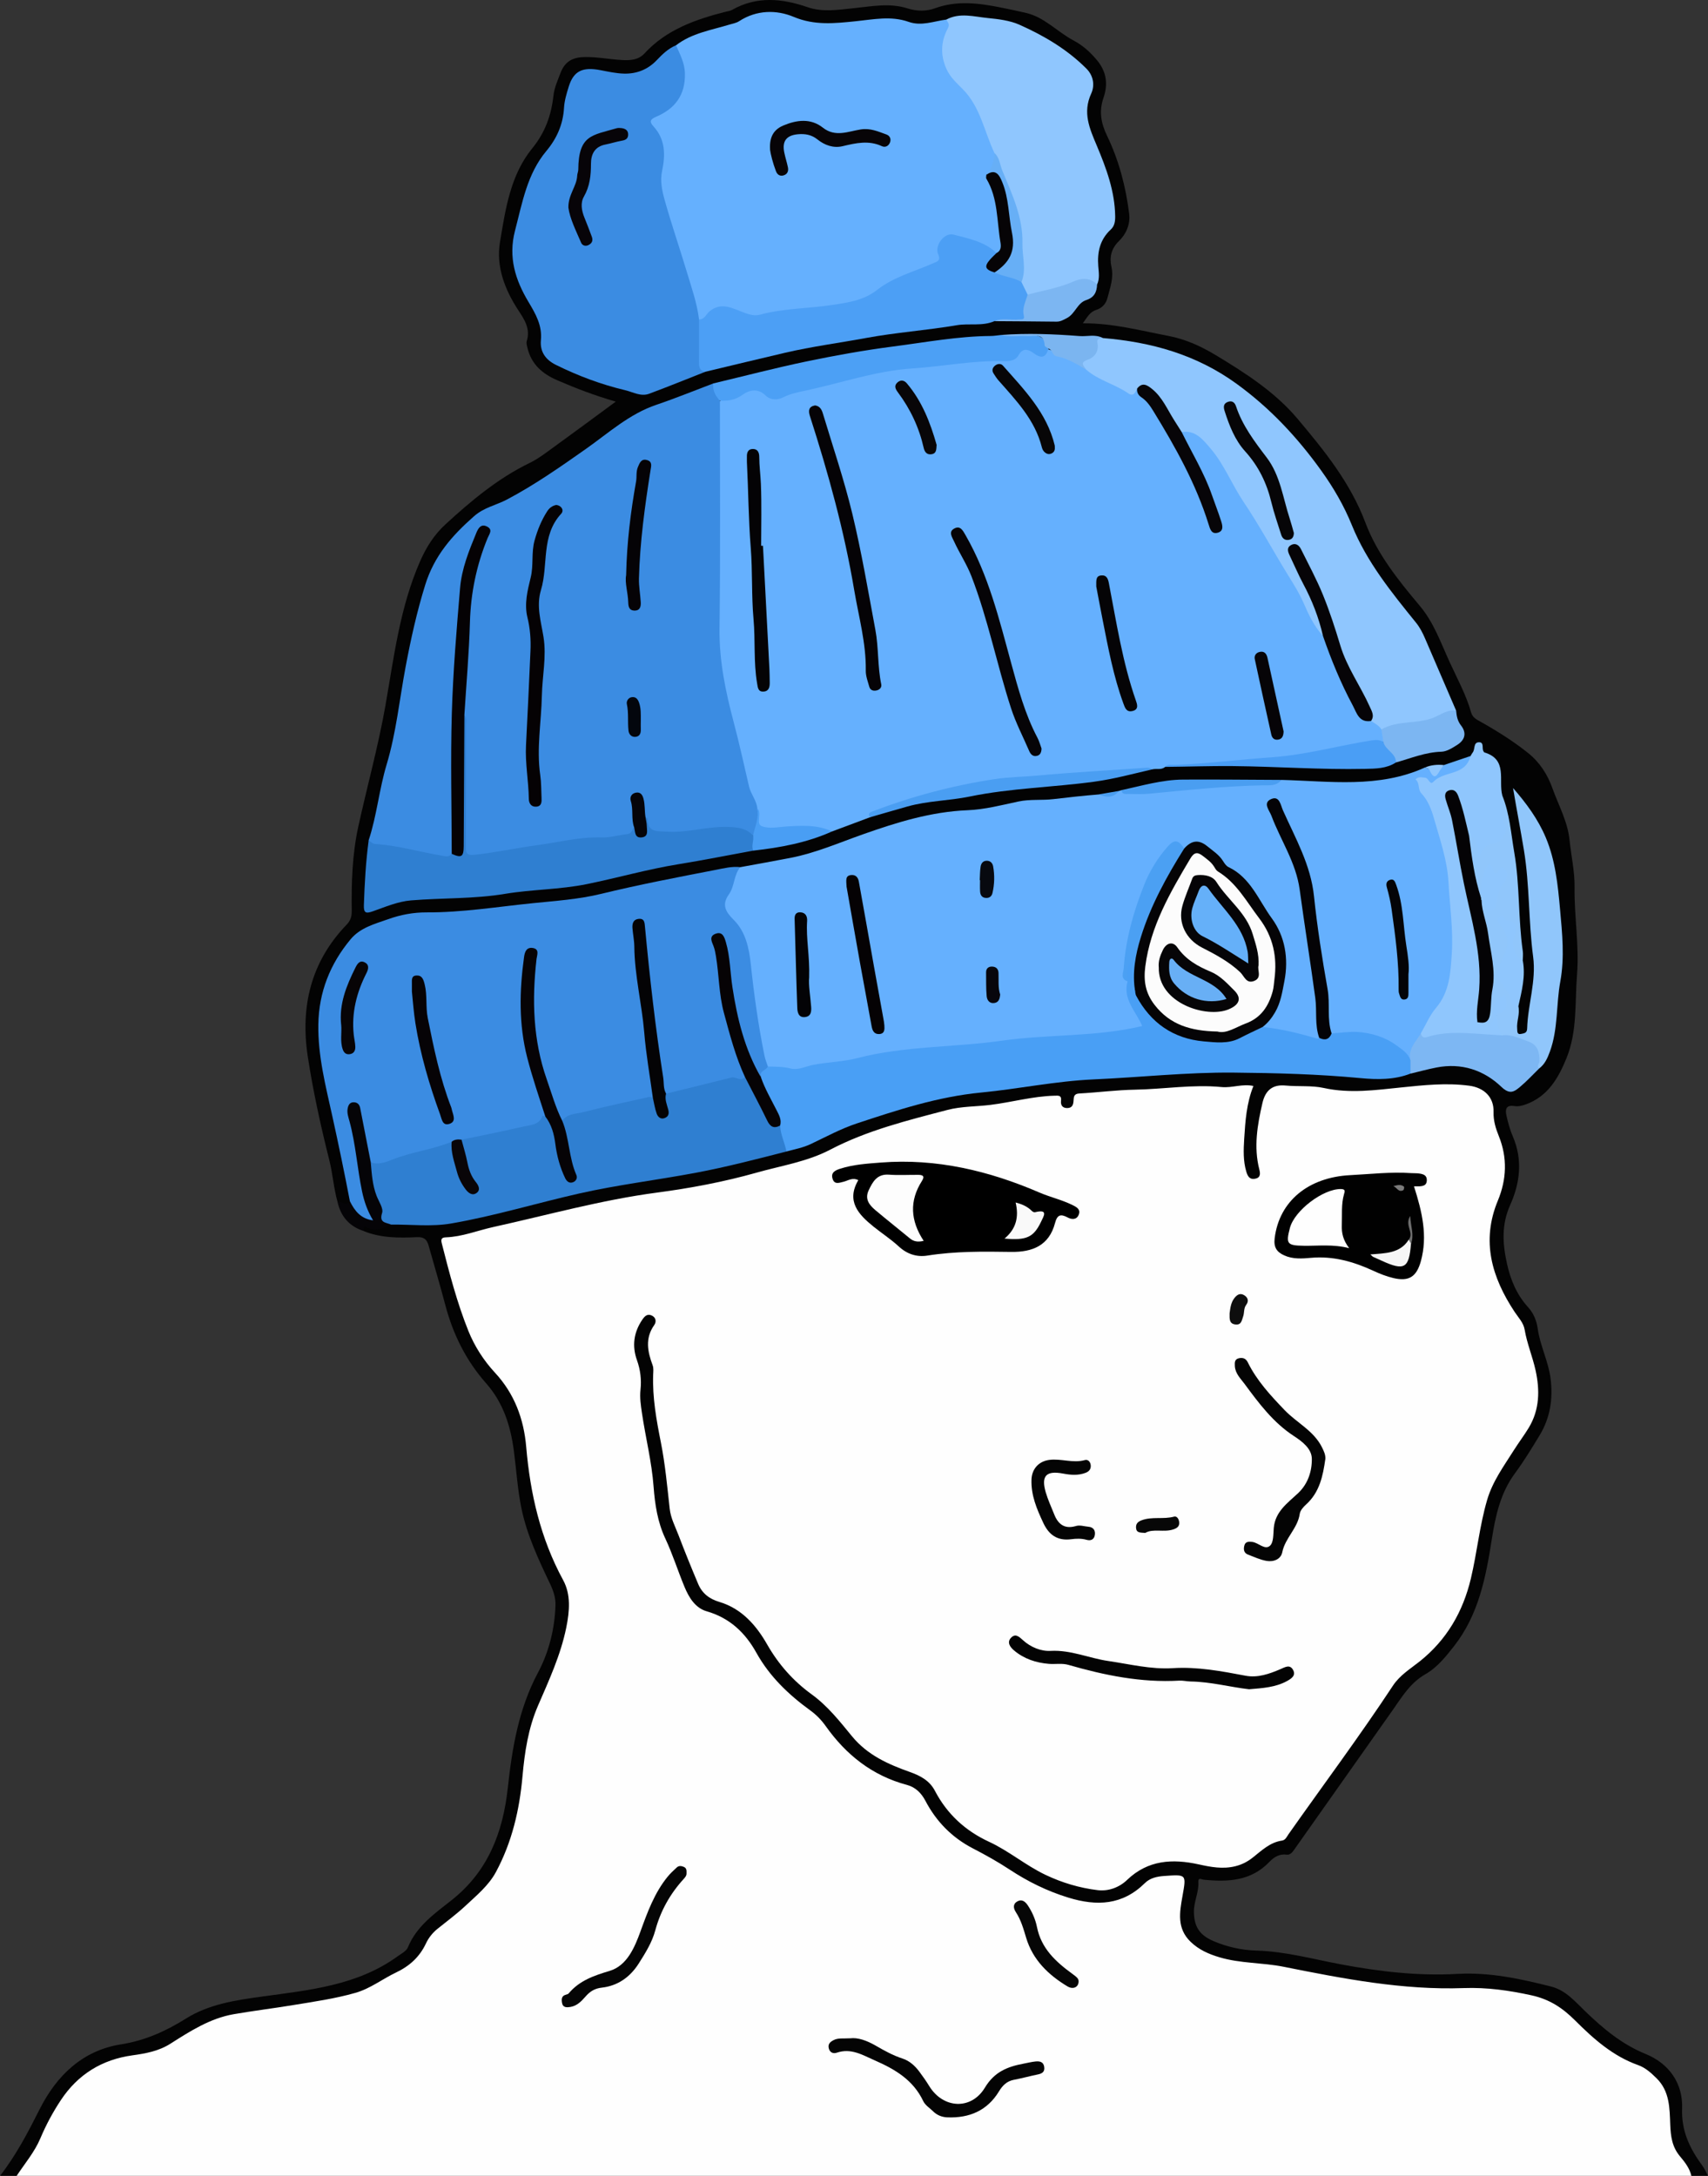 <?xml version="1.0" encoding="UTF-8"?>
<svg id="Capa_1" data-name="Capa 1" xmlns="http://www.w3.org/2000/svg" viewBox="0 0 820.86 1045.37">
  <rect x="0" y="0" width="820.86" height="1045.37" fill="#333333" stroke="none"/>
  <defs>
    <style>
      .cls-1 {
        fill: #8fc6fd;
      }

      .cls-1, .cls-2, .cls-3, .cls-4, .cls-5, .cls-6, .cls-7, .cls-8, .cls-9, .cls-10, .cls-11, .cls-12, .cls-13, .cls-14, .cls-15, .cls-16, .cls-17, .cls-18, .cls-19, .cls-20, .cls-21, .cls-22, .cls-23, .cls-24, .cls-25, .cls-26, .cls-27, .cls-28, .cls-29, .cls-30, .cls-31, .cls-32, .cls-33, .cls-34, .cls-35, .cls-36, .cls-37, .cls-38, .cls-39, .cls-40, .cls-41, .cls-42, .cls-43, .cls-44, .cls-45, .cls-46, .cls-47, .cls-48, .cls-49, .cls-50, .cls-51, .cls-52, .cls-53, .cls-54, .cls-55, .cls-56, .cls-57, .cls-58, .cls-59 {
        stroke-width: 0px;
      }

      .cls-2 {
        fill: #040305;
      }

      .cls-3 {
        fill: #040404;
      }

      .cls-4 {
        fill: #4ca0f5;
      }

      .cls-5 {
        fill: #07090f;
      }

      .cls-6 {
        fill: #060507;
      }

      .cls-7 {
        fill: #000;
      }

      .cls-8 {
        fill: #90c6fb;
      }

      .cls-9 {
        fill: #fcfcfc;
      }

      .cls-10 {
        fill: #f9f9f9;
      }

      .cls-11 {
        fill: #060406;
      }

      .cls-12 {
        fill: #6f6f6f;
      }

      .cls-13 {
        fill: #060306;
      }

      .cls-14 {
        fill: #090508;
      }

      .cls-15 {
        fill: #050204;
      }

      .cls-16 {
        fill: #030306;
      }

      .cls-17 {
        fill: #67aff6;
      }

      .cls-18 {
        fill: #040407;
      }

      .cls-19 {
        fill: #050306;
      }

      .cls-20 {
        fill: #070406;
      }

      .cls-21 {
        fill: #7b7b7b;
      }

      .cls-22 {
        fill: #040306;
      }

      .cls-23 {
        fill: #4ba0f3;
      }

      .cls-24 {
        fill: #7bb5f0;
      }

      .cls-25 {
        fill: #03060d;
      }

      .cls-26 {
        fill: #7db7f3;
      }

      .cls-27 {
        fill: #070407;
      }

      .cls-28 {
        fill: #07060c;
      }

      .cls-29 {
        fill: #050505;
      }

      .cls-30 {
        fill: #4a9ef5;
      }

      .cls-31 {
        fill: #7cb6f2;
      }

      .cls-32 {
        fill: #8fc6fe;
      }

      .cls-33 {
        fill: #0e0e0e;
      }

      .cls-34 {
        fill: #4a9ef2;
      }

      .cls-35 {
        fill: #fdfdfd;
      }

      .cls-36 {
        fill: #4c9ff5;
      }

      .cls-37 {
        fill: #2f7fd1;
      }

      .cls-38 {
        fill: #080608;
      }

      .cls-39 {
        fill: #070707;
      }

      .cls-40 {
        fill: #010101;
      }

      .cls-41 {
        fill: #070508;
      }

      .cls-42 {
        fill: #499ef4;
      }

      .cls-43 {
        fill: #060606;
      }

      .cls-44 {
        fill: #f6f6f6;
      }

      .cls-45 {
        fill: #499ff5;
      }

      .cls-46 {
        fill: #3b8ce2;
      }

      .cls-47 {
        fill: #65b0fe;
      }

      .cls-48 {
        fill: #070408;
      }

      .cls-49 {
        fill: #050407;
      }

      .cls-50 {
        fill: #4a9ef1;
      }

      .cls-51 {
        fill: #060305;
      }

      .cls-52 {
        fill: #65b0f9;
      }

      .cls-53 {
        fill: #070607;
      }

      .cls-54 {
        fill: #68aff5;
      }

      .cls-55 {
        fill: #060407;
      }

      .cls-56 {
        fill: #050406;
      }

      .cls-57 {
        fill: #030303;
      }

      .cls-58 {
        fill: #fefefe;
      }

      .cls-59 {
        fill: #050409;
      }
    </style>
  </defs>
  <path class="cls-58" d="M812.86,1045.37H8c-.54-1.49.33-2.61,1.09-3.65,5.63-7.71,9.61-16.33,13.84-24.82,9.05-18.17,23.18-29.3,43.83-31.19,7.04-.64,13.23-3.61,18.8-7.58,12.8-9.12,27.33-12.25,42.58-14.29,16.44-2.2,33.16-3.73,48.69-10.33,6.29-2.67,11.84-6.78,17.92-9.91,2.38-1.22,4.47-3.22,5.63-5.58,4.52-9.17,12.31-15.2,20.02-21.25,17.5-13.74,25.57-32.38,28.08-53.81,1.26-10.77,2.93-21.44,5.1-32.05,1.62-7.89,4.75-15.22,8.28-22.44,5.09-10.39,8.19-21.46,9.78-32.88.91-6.56-.66-12.75-3.66-18.81-8.64-17.45-14.53-35.69-15.44-55.39-.39-8.48-2.3-16.8-5.51-24.78-2.14-5.33-5-10.12-8.73-14.47-8.22-9.59-14.63-20.21-18.19-32.43-2.89-9.91-6.21-19.71-8.41-29.81-1.15-5.27-.57-5.85,4.72-6.97,16.46-3.47,32.73-7.76,49.07-11.72,26.87-6.51,54.4-9.64,81.4-15.4,19.46-4.15,39.23-7.67,57.19-17.31,9.99-5.36,20.95-8.53,31.93-11.36,1.45-.37,2.94-.62,4.35-1.12,8.19-2.95,16.57-5.15,25.28-5.56,11.7-.55,23.04-3.4,34.59-4.91,4.27-.56,8.97-2.05,11.63,3.69.91,1.97,2.3.25,2.59-1.05.74-3.3,3.02-3.86,5.94-4.11,17.73-1.54,35.54-1.97,53.25-3.78,2.87-.29,5.61.64,8.44.78,5.18.24,10.3-.47,15.44-.86,5.36-.4,6.17.79,4.86,6-2.41,9.59-3.45,19.33-3.12,29.21.03.83-.04,1.69.15,2.49.57,2.31.34,6.32,3.15,5.87,2.9-.46.7-3.92.48-5.98-1.06-9.91.07-19.66,2.61-29.17,1.68-6.3,6.29-9.18,12.83-8.43,10.25,1.18,20.64.63,30.83,2.56,1.83.35,3.64-.04,5.46-.18,12.41-.99,24.74-3.08,37.19-3.37,7.91-.18,16.03-.42,22.92,4.95,2.85,2.23,4.63,4.71,4.34,8.42-.38,4.95.98,9.57,2.7,14.12,3.86,10.17,3.42,20.39-.69,30.21-7.91,18.93-2.92,35.82,7.45,51.94,2.64,4.11,5.22,8.07,6.01,13,.58,3.62,1.8,7.11,2.96,10.58,4.5,13.58,4.21,26.52-4.75,38.43-1.2,1.59-1.91,3.55-3.16,5.09-12.6,15.5-17.26,33.99-19.56,53.21-1.97,16.47-9.19,30.42-19.18,43.24-1.13,1.45-2.31,2.96-3.88,3.87-11.5,6.68-18.67,17.27-25.88,27.95-12.87,19.05-26.49,37.58-39.83,56.3-1.37,1.92-2.76,3.96-5.04,4.71-5.53,1.82-9.84,5.46-14.35,8.9-6.11,4.67-13.16,5.18-20.47,4.05-5.1-.79-10.05-2.45-15.27-2.45-8.2,0-15.89,1.47-22.25,7.22-6.73,6.09-14.46,7.3-23.26,5.39-11.61-2.52-22.08-7.48-31.91-13.83-6.87-4.44-14-8.37-21.15-12.3-8.3-4.57-14.05-11.67-18.63-19.72-2.54-4.46-5.89-7.75-10.72-9.17-14.93-4.39-26.85-12.98-36.1-25.38-4.13-5.54-9.49-9.75-14.69-14.19-7.2-6.16-13.92-12.63-18.83-21.09-5.91-10.18-13.5-19.06-25.65-22.52-3.52-1-6.13-3.64-7.6-6.87-6.06-13.31-13.25-26.43-15.21-41.02-2.19-16.34-5.44-32.52-7.21-48.88-1-9.23-.85-18.58-3.03-27.71-.58-2.42.73-4.51,1.75-6.63.7-1.44,2.08-3.53.3-4.44-2.29-1.17-2.84,1.57-3.68,3.01-2.68,4.62-2.73,9.6-1.22,14.52,1.69,5.5,2.31,11.02,1.95,16.76-.45,7.23,1.34,14.28,2.81,21.25,2.22,10.47,3.25,21.06,4.34,31.65.7,6.76,3.11,12.94,5.57,19.12,2.53,6.34,5.27,12.59,7.63,19.01,2.58,7.02,7.18,12.22,14.62,14.68,9.23,3.05,15.35,9.93,20.06,17.96,6.53,11.12,15.07,20.22,25.46,27.72,3.67,2.65,6.7,5.98,9.37,9.64,9.02,12.33,20.45,21.34,35.28,25.7,5.56,1.64,9.59,5.05,12.38,10.17,4.91,9,11.77,16.23,21.04,20.73,10.23,4.96,19.36,11.73,29.33,17.13,8.33,4.51,17.22,7.25,26.39,8.98,8.45,1.59,16.5-.55,22.8-6.4,5.48-5.09,11.91-6.37,18.76-6.92,4.5-.36,6.49,1.9,5.85,6.44-.46,3.29-.92,6.67-1.85,9.8-3.22,10.83,5.2,19.52,13.61,22.42,5.86,2.02,11.97,3.38,18.08,3.7,12.4.66,24.44,3.3,36.48,5.8,25.42,5.27,51.08,7.25,76.96,6.51,10.23-.29,19.66,3.23,29.4,5.25,4.1.85,7.4,3.63,10.36,6.7,6.96,7.21,14.41,13.85,22.81,19.38,2.23,1.47,4.45,3.03,6.98,3.86,13.91,4.6,20.31,14.78,20.28,28.79-.02,7.96,2,14.6,6.86,20.74,1.39,1.75,3.53,3.81,2.07,6.68Z"/>
  <path class="cls-57" d="M812.86,1045.37c-.83-3.69-3.17-6.64-5.44-9.35-3.84-4.56-4.48-9.58-4.71-15.26-.31-7.84-.21-16-6.58-22.27-2.66-2.62-5.38-5.09-8.85-6.32-12.12-4.31-21.44-12.61-30.27-21.43-6.01-6-12.23-10.18-20.98-12.1-10.83-2.37-21.49-3.87-32.49-3.48-29.42,1.05-58.04-4.52-86.66-10.24-10.19-2.04-20.77-1.55-30.83-4.56-5.13-1.53-9.86-3.58-13.86-7.44-6.7-6.47-5.27-14.2-3.91-21.87,1.89-10.63,2.06-10.52-8.88-9.74-3.45.25-6.73,1-9.15,3.39-10.77,10.64-23.07,11.22-36.84,6.99-10.14-3.11-19.4-7.68-28.13-13.43-5.71-3.76-11.65-7.07-17.7-10.2-10.07-5.22-17.6-12.89-22.85-22.9-1.91-3.65-4.75-6.51-8.82-7.6-16.68-4.44-29.27-14.43-39.11-28.31-2.02-2.85-4.47-5.38-7.33-7.45-10.45-7.59-19.6-16.3-25.99-27.79-5.31-9.56-12.79-16.69-23.81-19.86-5.56-1.6-8.59-6.65-10.73-11.81-3.18-7.66-5.66-15.62-9.17-23.11-3.76-7.99-5.02-16.48-5.66-24.98-.89-11.95-3.84-23.49-5.58-35.26-.55-3.74-1.12-7.46-.71-11.3.51-4.82-.03-9.53-1.7-14.2-2.43-6.81-1.58-13.36,2.55-19.44,1.15-1.7,2.4-2.96,4.47-2.06,2.11.92,2.43,3,1.28,4.63-4.49,6.35-3.22,12.74-.76,19.33.5,1.33.31,2.97.25,4.46-.39,11.01,1.54,21.71,3.68,32.47,2.09,10.52,3.08,21.28,4.26,31.96.51,4.59,2.64,8.51,4.22,12.66,3,7.88,6.18,15.7,9.46,23.48,1.91,4.53,5.34,7.21,10.21,8.66,10.72,3.19,17.73,11.27,22.95,20.42,5.51,9.65,12.63,17.63,21.41,23.99,7.71,5.59,13.47,12.95,19.31,20.06,7.51,9.16,17.43,13.51,27.93,17.25,5.02,1.79,9.4,4.11,11.97,9.01,5.84,11.17,14.59,19.21,26.02,24.5,9.52,4.4,17.58,11.33,27.07,15.86,8.02,3.83,16.45,6.33,25.14,7.38,5.05.61,10.28-1.2,14.16-4.93,9.98-9.57,21.79-10.23,34.36-7.46,5.86,1.29,11.62,2.4,17.7.88,3.2-.8,5.82-2.18,8.34-4.17,4.27-3.37,8.25-7.29,14.01-8.13,1.72-.25,2.29-1.84,3.12-3.02,16.76-23.78,34.18-47.11,50.21-71.41,3.35-5.07,8.33-8.06,12.86-11.66,12.97-10.33,20.79-23.81,24.59-39.78,2.98-12.51,4.18-25.36,7.82-37.78,2.65-9.04,8.05-16.29,12.89-23.98,2.3-3.65,4.94-7.1,7.16-10.79,5.19-8.62,5.31-18.02,3.25-27.44-1.44-6.6-4.13-12.9-5.27-19.63-.56-3.33-3.02-5.81-4.85-8.57-10.92-16.55-16.12-33.91-8.02-53.43,4.21-10.14,4.66-20.55.47-30.95-1.49-3.69-2.66-7.43-2.54-11.58.22-7.16-4.51-11.71-11.7-12.66-11.01-1.46-21.75-.29-32.75.84-12.19,1.25-24.61,3.01-37.1.26-5.87-1.3-12.23-.59-18.36-1.18-6.21-.6-9.73,2.19-11.17,8.41-2.42,10.49-4.25,21.08-1.51,31.83.58,2.26.59,4.09-2.12,4.56-2.51.44-3.45-1.2-4.1-3.36-1.57-5.22-1.36-10.57-1.03-15.84.54-8.54,1.11-17.13,4.43-25.38-5.21-1.18-10.24,1-15.25.51-13.96-1.35-27.77,1.01-41.67,1.26-8.94.16-17.85,1.34-26.79,1.83-2.46.14-2.63,1.51-2.72,3.22-.1,2-.5,3.72-2.96,3.78-2.39.06-3.33-1.4-3.07-3.54.33-2.67-1.29-2.44-3.04-2.4-10.48.24-20.58,3.15-30.92,4.42-6.89.85-13.91.66-20.67,2.43-19.21,5.03-38.53,9.79-56.27,19.07-11.17,5.84-23.51,7.68-35.41,11.05-15.74,4.45-31.86,7.47-47.98,9.6-26.66,3.53-52.44,10.77-78.58,16.53-7.58,1.67-14.88,4.67-22.75,4.95-1.96.07-2.53.74-2.01,2.81,3.63,14.26,7.33,28.54,12.81,42.18,2.95,7.32,7.33,14.17,12.82,20.09,9.3,10.04,13.82,22.19,14.96,35.55,1.93,22.5,6.84,44.01,17.76,64.06,3.79,6.97,3.09,14.91,1.51,22.74-2.7,13.29-8.34,25.42-13.66,37.73-4.63,10.73-6.37,22.3-7.39,33.79-1.44,16.22-5.08,31.7-12.78,46.01-3.48,6.46-9.33,11.25-14.66,16.24-4.24,3.96-8.95,7.42-13.48,11.08-2.37,1.92-4.23,4.31-5.5,7.01-3.05,6.47-7.89,10.84-14.31,13.89-6.57,3.12-12.37,7.74-19.52,9.79-9.88,2.83-20.03,4.25-30.13,5.92-9.44,1.55-18.95,2.71-28.37,4.34-11.38,1.97-20.92,8.13-30.44,14.17-5.63,3.58-11.84,4.71-18.32,5.61-14.53,2.01-26.13,9.11-34.31,21.44-3.86,5.82-7.15,11.93-9.88,18.4-2.79,6.61-7.49,12.12-11.42,18.07H0c7.69-9.86,13.44-20.87,19.04-31.99,8.2-16.29,20.73-28.28,38.97-31.17,11.76-1.87,21.62-6.32,31.4-12.44,11.02-6.9,23.63-8.77,36.38-10.53,22.72-3.14,45.91-5.25,65.41-19.43,1.74-1.26,4.1-2.44,4.82-4.2,4.2-10.29,12.93-16.3,21.09-22.76,17.45-13.81,24.61-32.51,26.94-53.9,2.08-19.11,5.18-37.86,14.48-55.32,5.23-9.8,8.07-20.97,8.43-32.4.12-3.72-1.06-7.08-2.66-10.44-5.5-11.53-10.96-23.17-13.61-35.7-1.94-9.18-2.49-18.64-3.72-27.98-1.58-12.03-5.08-23.2-13.37-32.57-9.59-10.85-15.89-23.52-19.58-37.54-2.52-9.59-5.37-19.1-8.05-28.64-.79-2.82-2.2-4.16-5.54-4-8.6.41-17.24.45-25.47-2.83-2.15-2.15-.49-3.18,1.29-2.71,4.44,1.18,8.31-.65,12.39-1.57,1-.16,2-.28,2.99-.19,18.78,1.69,36.71-2.9,54.64-7.43,22.43-5.66,44.91-10.93,67.88-14.14,21.44-3,42.56-7.85,63.47-13.53,6.78-1.78,13.21-4.35,19.56-7.37,20.39-9.71,41.8-16.76,64.13-19.83,24.17-3.33,48.31-6.84,72.79-8.16,27.75-1.49,55.45-2.9,83.24-2.66,11.51.1,22.88,1.69,34.32,2.44,8.46.55,16.91.02,25.24-1.66,5.1-1.44,10.23-2.8,15.52-3.45,11.44-1.41,21.33,2.36,29.82,9.7,3.02,2.61,5.17,2.28,7.69-.08,3.15-2.94,6.25-5.94,9.35-8.94,4.43-4.59,5.86-10.57,6.47-16.46,1.37-13.39,3.98-26.71,3.65-40.24-.33-13.48-1.52-26.91-4.17-40.17-2.41-12.01-8.3-22.29-16.49-32.89,3.3,10.21,3.71,19.72,5.54,28.95,2.28,11.53,1.53,23.22,2.95,34.78,1.87,15.15,1.31,30.23-1.75,45.2-.13.65-.17,1.32-.25,1.98-.35,2.81-1.58,5.05-4.73,4.49-3-.53-3-3.26-2.73-5.61.33-2.81.68-5.62.82-8.45,1.13-7.41,2.89-14.77,2.07-22.36-2.13-21.63-2.62-43.42-6.23-64.9-.72-4.25-2.29-8.32-3.13-12.54-.67-4.17-2.09-8.27-1.08-12.64.6-2.62-1.15-4.41-3.06-5.75-2.4-1.68-4.77-3.31-6.12-6.12-2.1,1.47-2.28,4.08-4.39,4.99-4.03,2.33-8.3,3.92-12.96,4.37-2.99.32-6.04.25-8.85,1.58-22.4,10.22-45.94,6.8-69.28,5.78-18.55.36-37.14-1.02-55.65,1-6.58.72-13.01,2.45-19.5,3.7-.85.19-1.67.53-2.51.74-3.34.44-6.6,1.51-10.02,1.5-10.53,1.55-21.08,2.84-31.74,2.99-9.56.13-18.62,3.69-28.07,4.29-22.9,1.45-44.41,8.19-65.45,16.72-14.97,6.07-30.86,7.94-46.54,10.84-16.22,1.91-32.33,4.82-48.07,8.93-20.89,5.46-42.15,7.83-63.47,10.2-14.55,1.62-29.1,2.82-43.76,3.15-23.6.52-43.27,20.13-45.55,43.46-1.18,11.99.3,23.5,2.31,35.17,2.96,17.22,8.3,33.93,10.73,51.26.34,2.45,1.31,4.85.6,7.39-2.15,3.47-4.4,1.61-6.65.13-1.86-6.52-2.27-13.34-3.91-19.86-4.14-16.5-7.81-33.08-10.38-49.88-3.66-23.94,1.42-45.55,18.63-63.41,1.95-2.03,2.51-3.98,2.48-6.6-.18-13.6.24-27.21,3.15-40.51,4.27-19.49,9.63-38.69,13.09-58.42,4.09-23.35,6.95-47.12,16.67-69.21,2.94-6.69,6.78-12.7,12.04-17.53,12.38-11.37,25.23-22.15,40.55-29.59,4.14-2.01,7.88-4.92,11.65-7.65,9.7-7.01,19.31-14.15,29.75-21.82-10.1-2.9-19.19-6.4-28.14-10.27-7.07-3.05-12.41-7.64-14.28-15.44-.27-1.12-.67-2.42-.35-3.43,1.8-5.79-1.04-10.15-4-14.65-6.55-9.96-10.85-21.12-8.88-32.85,2.64-15.74,4.95-32.12,15.51-45.06,6.2-7.6,9.17-15.92,10.19-25.32.42-3.83,2.03-7.27,3.37-10.84,2.16-5.75,6.07-7.64,11.92-7.69,6.02-.05,11.88,1.13,17.83,1.45,3.93.22,7.82-.12,10.58-3.13,10.64-11.58,24.67-16.42,39.29-20.15.95-.24,1.99-.33,2.81-.8,11.91-6.76,24.05-5.55,36.37-1.31,7.3,2.51,14.81,1.21,22.21.46,8.71-.88,17.27-2.66,26.08.19,4.01,1.29,8.76,1.37,12.84-.12,10.48-3.84,20.9-2.53,31.38-.45,4.2.83,8.39,1.72,12.55,2.7,8.86,2.09,14.91,9.07,22.63,13.15,4.43,2.34,8.07,5.58,11.36,9.53,4.71,5.65,5.32,11.7,3.11,18.12-2.22,6.45-1.18,12.14,1.71,18.14,5.71,11.85,9.04,24.51,10.65,37.54.61,4.97-1.42,9.7-4.97,13.15-3.68,3.59-4.57,7.77-3.57,12.26,1.21,5.38-.64,10.13-1.91,15.05-.71,2.74-2.56,4.82-5.23,5.64-3.21.99-4.46,3.54-6.59,6.5,14.49-.08,27.72,3.51,41.13,6.06,8.32,1.58,15.81,5.05,22.92,9.34,14.25,8.6,28.37,17.69,39.15,30.49,12.82,15.22,25.39,30.72,32.57,49.83,5.68,15.11,15.82,27.72,26.06,39.89,6.89,8.19,10.18,17.83,14.44,27.12,3.66,7.98,7.94,15.73,10.34,24.26.67,2.37,2.52,3.31,4.44,4.38,7.98,4.47,15.72,9.33,22.89,15.04,5.61,4.47,9.36,10.3,11.75,16.99,2.95,8.23,7.32,15.99,8.23,24.92.77,7.55,2.51,15.09,2.4,22.61-.2,14,2.29,27.94,1.19,41.87-1.07,13.45.2,27.29-5.04,40.19-3.93,9.68-9,18.52-19.72,22.33-1.79.64-3.58,1.05-5.38.75-4.15-.68-4.42,1.8-3.77,4.65.77,3.37,1.67,6.77,3.04,9.93,4.83,11.17,3.47,22.42-1.2,32.8-4.35,9.67-3.72,18.84-1.57,28.49,1.72,7.74,4.69,14.81,10.12,20.78,2.6,2.86,4.07,6.34,4.62,10.29,1.15,8.21,5.13,15.67,6.18,23.99,1.23,9.77-.17,18.82-5.23,27.2-3.77,6.25-7.6,12.51-11.93,18.38-6.96,9.44-9.32,20.43-11.07,31.55-2.87,18.29-6.29,36.24-18.13,51.38-4.04,5.16-8.18,10.32-13.82,13.54-7.34,4.19-11.33,11.04-15.91,17.53-15.73,22.27-31.45,44.54-47.17,66.82-.89,1.26-1.93,2.56-3.58,2.33-3.55-.49-6.15,1.24-8.34,3.52-8.78,9.18-19.87,9.66-31.4,8.53-1.21-.12-2.81-1.33-2.68,1.1.27,4.9-2.17,9.32-2.14,14.21.03,7.12,2.62,11.25,9.34,14.15,6.62,2.85,13.72,4.39,20.72,4.58,13.74.39,26.86,4.02,40.16,6.53,18.69,3.53,37.39,5.74,56.35,4.67,15.49-.88,30.3,2.33,45.1,6.08,7,1.77,11.48,7.17,16.34,11.85,8.67,8.35,17.67,15.9,29.09,20.55,11.31,4.61,17.94,14.15,17.51,26.09-.41,11.08,3.78,19.43,9.82,27.69,1.07,1.46,1.78,3.18,2.66,4.78h-8Z"/>
  <path class="cls-49" d="M162.2,577.43c1.94-.68,4.09,2.49,5.93-.32,3.49,1.2,4.17,5.62,8.18,6.76-6.32-15.11-5.68-31.55-10.1-46.95-.27-.96-.4-1.97-.32-2.97.19-2.44.77-4.8,3.62-5.24,2.92-.45,4.31,1.52,4.74,4.02,1.47,8.51,4.21,16.77,5.07,25.4.18,9.19,3.96,17.58,5.89,26.38.38,1.75,2.86,1.81,2.74,3.81-3.74,1.72-7.39,3.52-11.69,1.39-1.82-.9-1.7.56-1.3,1.78-7-2.2-11.17-6.96-12.76-14.07Z"/>
  <path class="cls-7" d="M412.51,567.01c-2.79-1.43-4.89.2-7.05.74-2.22.55-4.45,1.48-5.34-1.45-.9-2.95,1.23-4.01,3.68-4.8,6.37-2.04,13.03-2.45,19.58-2.96,26.63-2.08,51.93,3.95,76.15,14.4,5.27,2.27,10.85,3.5,15.97,6.05,2.15,1.07,4.02,2.16,2.85,4.81-1.06,2.4-3.48,2.07-5.18,1.15-3.43-1.84-5.06-1.36-6.12,2.64-2.85,10.8-10.78,14.04-21.13,13.88-13.44-.2-26.88-.35-40.25,1.77-5.05.8-9.72-.68-13.73-4.39-3.77-3.48-8.14-6.31-12.15-9.54-7.26-5.86-13.19-12.24-7.29-22.32Z"/>
  <path class="cls-40" d="M679.56,569.97c3.92,12.29,6.64,23.81,3.31,35.92-2.07,7.52-5.71,9.91-13.2,8.15-3.4-.8-6.59-2.08-9.77-3.55-9.45-4.36-19.25-7.14-29.89-6.17-4.25.39-8.66.69-12.79-1.16-3.58-1.6-5.15-3.86-4.63-8.19,2.18-18.01,16.35-29.35,36.26-30.37,9.79-.5,19.57-1.66,29.4-.98,1.33.09,2.67,0,3.98.21,1.87.3,3.61.83,3.49,3.36-.11,2.28-1.66,2.63-3.42,2.76-.77.06-1.55,0-2.73,0Z"/>
  <path class="cls-57" d="M600.25,811.59c-9.04-1.03-18.38-3.59-28.04-3.73-1.82-.03-3.65-.51-5.45-.41-18.26,1.05-35.86-2.55-53.25-7.56-3.11-.9-6.29-.24-9.42-.5-6.24-.51-12-2.41-16.82-6.51-1.82-1.55-3.46-3.83-1.38-6.02,2.12-2.23,3.86-.54,5.81,1.22,3.67,3.33,8.59,5.34,13.23,5.08,9.74-.53,18.46,3.52,27.75,4.87,10.31,1.5,20.41,4.09,30.99,3.43,11.81-.74,23.37,1.44,34.92,3.63,5.89,1.11,11.42-.86,16.75-3.14,2.2-.94,4.54-2.45,6.08.31,1.5,2.68-.65,4.16-2.85,5.37-5.56,3.06-11.67,3.42-18.31,3.97Z"/>
  <path class="cls-3" d="M636.95,701.03c-1.16,8.08-2.75,15.95-9.28,21.82-1.31,1.18-2.78,2.85-3.01,4.46-1,7-7.03,11.57-8.4,18.44-.69,3.44-4.22,4.75-7.54,4.18-3.06-.53-5.98-1.9-8.92-3.02-2.23-.85-2.24-2.89-1.68-4.64.52-1.61,2.07-1.67,3.73-1.46,3.01.4,6.09,4.09,8.53,1.81,1.74-1.62,1.54-5.56,1.79-8.5.67-7.87,6.58-11.94,11.65-16.69,4.78-4.48,6.73-10.58,6.64-16.61-.07-4.86-4.69-8.32-8.59-10.86-9.98-6.5-16.87-15.76-23.74-25.07-1.91-2.59-4.46-4.93-4.67-8.57-.11-1.84-.07-3.37,2.09-3.79,1.81-.35,3.22.16,4.11,1.96,4.37,8.86,10.93,15.92,17.73,23.01,5.85,6.1,14,9.88,17.96,17.88.91,1.84,1.75,3.55,1.62,5.67Z"/>
  <path class="cls-3" d="M408.58,979.3c3.71-.49,8.04,1.09,12.15,3.45,4.17,2.4,8.34,4.75,12.97,6.25,3.4,1.1,6.02,3.49,8.14,6.33,1.68,2.26,3.32,4.58,4.79,6.98,6.6,10.76,20.14,11.63,26.74.64,4.57-7.59,10.87-10.03,18.5-11.47,1.95-.37,3.89-.87,5.85-1.06,1.9-.18,3.74.11,4.12,2.56.36,2.33-.88,3.23-2.99,3.66-3.86.78-7.67,1.86-11.54,2.58-3.42.64-5.48,2.72-7.2,5.56-5.65,9.3-14.28,12.9-24.83,12.49-2.52-.1-4.88-.99-6.75-2.82-1.66-1.62-3.88-3-4.82-4.97-4.82-10.16-13.48-15.27-23.3-19.58-5.99-2.63-11.4-6.04-18.3-3.68-1.7.58-3.34-.11-3.82-2.18-.46-1.99.66-3,2.31-3.86,2.22-1.15,4.54-.69,7.98-.89Z"/>
  <path class="cls-29" d="M329.93,899.79c.14,1.31-.63,2.15-1.44,3.04-6.46,7.11-11.04,15.26-13.55,24.57-1.58,5.86-4.78,10.93-7.98,15.98-4.15,6.52-10.07,10.71-17.72,11.57-3.54.4-5.78,1.9-7.9,4.35-1.97,2.27-4.12,4.46-7.28,4.94-1.63.25-3.53.38-3.94-1.92-.29-1.67-.38-3.4,1.86-3.98.48-.12,1.05-.29,1.34-.64,5.21-6.16,12.06-8.51,19.71-10.81,8.31-2.51,11.98-11.24,14.81-19.03,3.35-9.24,6.68-18.38,12.94-26.11,1.35-1.66,2.94-3.14,4.53-4.59.94-.86,2.11-.73,3.28-.25,1.4.57,1.36,1.72,1.36,2.89Z"/>
  <path class="cls-3" d="M516.81,733.25c2.09-.73,4.23.1,6.35.28,2.08.17,3.32,1.53,3.04,3.76-.29,2.37-1.94,3.08-3.97,2.51-2.48-.7-5.02-.61-7.41-.29-6.63.87-10.72-2.08-13.41-7.83-3.11-6.63-5.96-13.27-5.68-20.86.19-5.01,3.4-8.7,8.45-9.4,5.74-.79,11.44,1.69,17.21.07,1.41-.4,2.55.7,2.78,2.23.29,1.91-.61,3.18-2.39,3.87-3.56,1.38-7.23,1.07-10.82.39-8.14-1.54-10.7,1.03-8.38,9,1.06,3.63,2.69,7.1,4.09,10.63,1.82,4.59,4.85,7.09,10.13,5.64Z"/>
  <path class="cls-43" d="M518.38,951.79c.1,2.81-2.51,4.26-5.36,2.56-9.21-5.53-16.66-12.75-19.85-23.33-1.29-4.29-2.46-8.54-4.94-12.32-1.23-1.87-1.53-3.93.7-5.18,2.14-1.21,3.76.02,5,1.87,2.15,3.21,3.7,6.77,4.44,10.47,2.05,10.28,9.03,16.66,16.92,22.41,2.32,1.69,3.04,2.35,3.08,3.53Z"/>
  <path class="cls-39" d="M550.43,736.49c-2.37-.18-4.24.04-4.45-2.36-.17-1.94.79-3,2.6-3.69,5.08-1.94,10.52-.38,15.67-1.78,1.36-.37,2.28,1.09,2.46,2.59.25,2.11-1.06,2.95-2.77,3.53-4.63,1.57-9.68-.53-13.52,1.7Z"/>
  <path class="cls-33" d="M590.94,630.96c.33-2.17.5-5.01,2.31-7.31,1.18-1.5,2.66-2.6,4.68-1.39,1.93,1.16,2.29,2.92,1.01,4.62-1.32,1.75-.83,3.82-1.5,5.65-.67,1.81-.78,4.09-3.62,3.81-3.07-.31-2.92-2.58-2.88-5.38Z"/>
  <path class="cls-47" d="M418.07,392.67c-6.06,2.27-12.12,4.53-18.18,6.8-8.86-.33-17.64-1.6-26.59-.67-8.36.87-8.67.18-9.88-7.98-.12-.82-.5-1.57-.76-2.35-6.2-14.12-7.71-29.55-12.28-44.11-5.37-17.08-6.24-34.51-6.05-52.23.33-30.42.08-60.85.11-91.27,0-2.64-.31-5.34.8-7.87,5.11-2.59,10.69-4.07,15.94-6.38,2.06-.91,4.25.25,6.1,1.45,3.17,2.05,6.36,2.05,9.98,1.02,16.3-4.62,32.54-9.95,49.3-12.14,17.23-2.25,34.47-5.31,51.98-4.83,4.28.12,8.26-.28,11.42-3.69,1.88-2.02,4.21-1.71,6.4-.45,2.39,1.37,4.65,1.72,6.81-.37,6.64,2.23,13.19,4.67,18.87,8.95,6,4.12,12.91,6.56,19.06,10.36,2.39,1.47,3.98-.53,5.97-.53,15.39,19.12,26.71,40.43,34.35,63.73.26.79.53,1.59.97,2.3.52.83,1.06,1.96,2.23,1.6,1.52-.46,1.22-1.86.9-2.94-1.4-4.62-2.9-9.21-4.61-13.73-3.24-8.58-7.34-16.76-11.87-24.73-.88-1.55-2.19-3.03-1.55-5.07,2.43-2.83,4.93-1.07,7.16.15,4.77,2.61,8.68,6.39,11.29,11.07,9.38,16.85,19.72,33.12,29.75,49.57,7.35,12.05,13.54,24.71,20.87,36.73,1.2,1.43,1.85,3.15,2.3,4.91,2.82,11.03,9.21,20.48,13.66,30.78,1.21,2.8,3.48,4.34,6.44,4.91,2.69.78,4.8,2.24,5.78,5,.31,2.09,1.97,4.26-.35,6.21-13.68,1.69-27.03,5.43-40.64,7.25-9.95,1.33-19.98,2.7-30.16,2.61-8.57-.07-17.15,1.32-25.78,1.26-2.61-.02-5.29-.62-7.85.47-1.79,1.56-4.04.71-6.04,1.14-20.59,2.48-41.3,3.67-61.97,4.92-17.41,1.05-34.19,4.93-50.86,9.25-7.87,2.04-15.83,4.68-23.02,8.9Z"/>
  <path class="cls-47" d="M615.81,374.7c23.24.58,46.73,4.17,69.04-5.97,3.26,1.46,6.38,1.86,9.07-1.16,4.28-1.45,8.56-2.9,12.83-4.35,1.4,3-.6,4.66-2.57,6.24-4.5,3.61-10.49,4.07-15.25,7.23-1.71,1.14-3.33-1.16-5.22-1.16-1.29,1.48-.34,2.93.4,4.05,5.91,8.93,8.12,19.18,11.02,29.26,2.28,7.96,2.53,16.04,3.11,24.14.78,10.78,1.59,21.52.18,32.37-.86,6.59-2.27,12.67-6.17,18.17-2.97,4.2-4.87,9.11-8.19,13.11-2.58,4.07-4.91,8.26-6.16,12.98-2.52-.21-3.09-2.73-4.72-4.01-7.37-5.78-15.45-8.99-25.01-7.96-2.89.31-5.94.71-8.68-.97-1.49-1.55-1.93-3.51-1.92-5.53.04-15.75-3.77-31.05-5.47-46.59-.45-4.13-1.5-8.2-1.86-12.35-1.37-16.04-9.03-29.8-15.79-43.89-.51-1.06-1.04-2.93-2.75-2.01-1.15.62-.53,2.13-.11,3.2,1.09,2.79,2,5.7,3.55,8.26,7.68,12.69,10.85,26.75,12.75,41.21,2.49,18.98,6.17,37.81,6.79,57.01.03.83.1,1.66-.12,2.48-.65,1.58-1.84,1.56-3.26,1.21-7.93-1.91-16.04-3.09-23.84-5.54-1.87-1.71.03-2.71.89-3.61,11.06-11.58,11.1-40.22-.79-52.21-1.41-1.42-2.51-3.11-3.45-4.86-3.21-5.92-7.18-11.12-12.98-14.79-2.1-1.33-3.62-3.39-5.2-5.32-5.65-6.89-8.89-7.88-17.02-5.34-3.4-2.87-5.78-1.46-8.25,1.58-6.94,8.54-10.78,18.55-14.09,28.82-2.86,8.86-4.4,18-5.3,27.27-.24,2.45.48,4.56,1.48,6.68-.74,6.28,2.91,11.06,5.51,16.18,2.63,5.18,2.49,5.68-3.25,6.7-8.68,1.55-17.39,2.54-26.24,2.81-11.11.34-22.2,1.32-33.23,2.99-10.5,1.59-21.18,1.49-31.75,2.76-13.82,1.66-27.74,2-41.32,5.96-9.03,2.63-18.7,2.55-27.96,4.82-4.92,1.21-10.2-.45-15.25-1.43-4.74-5.17-4.38-12-5.55-18.2-2.1-11.08-2.98-22.38-4.61-33.53-1.18-8.11-3.6-16.32-10.67-21.9-1.69-1.33-2.57-2.97-1.55-5.22,2.2-4.84,4.27-9.74,5.73-14.86.47-1.66,1.67-2.36,3.17-2.8,8.07-1.49,16.15-2.91,24.21-4.48,12.01-2.34,23.19-7.23,34.66-11.28,16.32-5.76,32.77-10.89,50.38-11.6,8.18-.33,16.32-2.45,24.39-4.18,5.59-1.2,11.22-.48,16.84-1.15,7.19-.86,14.43-1.65,21.66-2.24,3.51.74,6.82.37,9.85-1.69.38-.12.75-.23,1.13-.35,6.64,1.08,13.2-.3,19.79-.69,17.93-1.06,35.79-3.08,53.76-3.48,1.17-.03,2.34-.04,3.34-.77Z"/>
  <path class="cls-46" d="M345.99,192.52c-.02,36.49.28,72.99-.19,109.47-.2,15.52,2.92,30.27,6.83,45.06,2.7,10.2,4.97,20.51,7.35,30.8.86,3.73,3.65,6.7,3.99,10.6.53,4.53,1.58,9.13-1.84,13.11-9.92-4.17-20-2.9-30.15-1.06-3.59.65-7.29.42-10.95.4-10.54-.04-8.83-.8-11.54-7.66-1.01-2.18-.61-4.59-1.11-6.85-.31-1.38-.36-3.45-2.37-3.14-1.68.26-1.21,2.09-1.12,3.38.28,3.97.84,7.93.43,11.94-.76,2.4-2.68,3.3-4.89,3.74-3.1.62-6.2,1.5-9.35,1.51-16.09.07-31.67,3.82-47.41,6.36-4.93.8-9.88,1.47-14.85,1.86-5.36.42-6.18-.27-6.21-5.67-.1-18.47-.03-36.94-.04-55.42,0-2.49.12-4.99-.58-7.43.8-19.75,1.77-39.49,3.55-59.19.76-8.42,4-16.1,6.52-24.01.49-1.52,1.66-2.94.76-4.94-2.48.17-3,2.23-3.67,3.95-4.68,12.03-7.24,24.42-7.82,37.4-.66,14.6-1.37,29.21-2.61,43.78-.55,6.48-.21,12.97-.23,19.46-.05,14.47,0,28.95-.03,43.42,0,2.32.2,4.67-.56,6.93-1.5,2.9-4.08,2.38-6.53,1.96-10.28-1.75-20.44-4.25-30.8-5.57-1.89-.24-3-1.24-3.37-3.08,3.91-11.84,5.01-24.35,8.6-36.27,4.62-15.36,6.19-31.34,9.14-47.03,2.5-13.29,5.39-26.35,9.42-39.33,4.33-13.96,12.91-23.7,23.46-32.98,4.87-4.29,10.6-5.27,15.8-8.01,13.35-7.06,25.63-15.65,37.97-24.33,10.84-7.63,20.86-16.81,33.86-21.2,9.21-3.11,18.22-6.81,27.31-10.24,1.72,2.51,2.99,5.2,3.23,8.29Z"/>
  <path class="cls-46" d="M355.79,416.61c-3.2,3.77-2.67,9.11-5.45,13.03-3.61,5.08-1.72,8.34,2.43,12.48,5.53,5.51,7.24,13.44,8.04,20.99,1.57,14.8,3.63,29.5,6.59,44.07.36,1.78,1.08,3.48,1.63,5.22.74,3.11-4.03,2.42-3.66,5.29-4.24-2.57-5.11-7.29-6.56-11.33-4.78-13.32-8.54-26.93-9.25-41.21-.21-4.31-.71-8.63-2.47-12.66-.38-.88-1-1.89-2.22-1.54-1.04.29-.88,1.32-.74,2.1,3.02,16.65,3.74,33.75,9.74,49.81,1.8,4.82,3.93,9.53,4.58,14.71-.38,1.32-1.43,1.8-2.64,1.83-10.84.31-20.95,4.34-31.51,6.09-1.6.27-3.16,1.11-4.77.04-3.08-4.48-3-9.88-3.53-14.85-2.06-19.18-5.4-38.22-6.61-57.5-.19-3.08-.53-6.19-1.74-9.25-2.61,1.27-1.99,3.24-1.9,4.95.63,11.97,2.42,23.81,3.97,35.69,1.65,12.7,2.74,25.47,4.92,38.1.23,1.31.41,2.64.04,3.96-1.85,2.58-4.93,2.62-7.53,3.2-12.15,2.68-24.47,4.57-36.24,8.81-.5.18-.97-.04-1.41-.27-3.13-3.61-4.57-8.07-6.15-12.43-7.55-20.86-9.36-42.38-7.21-64.34.08-.83.2-1.65-.04-2.47-.1-.33-.26-.6-.84-1.01-2.57,1.54-2.4,4.3-2.76,6.79-3.29,22.7,1.47,44.28,9.15,65.45.62,1.71,1.48,3.37,1.05,5.29-1.59,3.97-4.93,5.8-8.8,6.38-10.63,1.57-20.73,5.64-31.48,6.6-1.77.17-3.52.45-5.16,1.2-11.01,3.99-22.55,6.22-33.6,10.07-1.97.69-3.91.05-5.47-1.45-1.7-8.73-3.38-17.46-5.11-26.18-.32-1.62-1.33-2.67-3.1-2.68-1.89,0-2.56,1.31-2.88,2.87-.45,2.22.33,4.32.89,6.37,2.98,11.02,3.69,22.44,6.01,33.57.99,4.77,2.57,9.42,5.3,13.92-5.88-.71-8.85-4.55-11.15-9.2-2.62-13.69-5.45-27.33-8.46-40.95-3.19-14.44-6.94-28.92-6.7-43.96.25-15.54,5.65-29.1,15.5-40.93,4.66-5.6,11.58-7.36,18.07-9.66,5.94-2.12,12.05-3.29,18.48-3.26,17.09.08,33.95-2.69,50.9-4.41,11.04-1.12,22.1-1.85,32.9-4.48,18.27-4.45,36.73-7.98,55.18-11.55,3.86-.75,7.76-1.76,11.79-1.3Z"/>
  <path class="cls-47" d="M324.9,21.76c7.58-5.87,16.92-7.27,25.73-9.96,1.57-.48,3.2-.71,4.6-1.62,8.38-5.46,17.97-5.54,26.25-2.06,10.07,4.23,19.86,3.09,29.74,2.09,8.58-.87,16.99-2.7,25.46.29,6.19,2.19,12.1-.32,18.12-1.09,2.56.86,2.65,2.51,1.71,4.72-4.37,10.22-2.45,18.99,5.79,26.61,4.92,4.55,8.63,10.01,10.49,16.68,1.51,5.43,4.95,10.16,6.23,15.72.1,4.24-.9,8.16-3.44,11.63,4.3,9.86,5.67,20.3,6.3,30.9.15,2.52.56,5.06-2.47,6.3-5.77-2.03-11.06-5.18-17.04-6.79-7.3-1.96-10.59.3-10,7.69.23,2.82-1.3,3.93-3.4,4.79-4.77,1.96-9.46,4.13-14.23,6.09-5.58,2.3-10.88,5-15.62,8.75-4.55,3.6-10.23,4.11-15.53,4.93-13.13,2.05-26.49,2.34-39.54,5.19-3.82.83-7.24-1.1-10.54-2.48-5.27-2.2-9.65-1.49-13.66,2.49-1.08,1.08-2.39,1.85-4.05,1.25-1.07-.64-1.65-1.63-1.89-2.81-3.71-18.46-10.33-36.08-15.55-54.11-1.48-5.12-2.27-10.37-1.31-15.79,1.23-6.91.97-13.59-3.81-19.41-2.5-3.05-1.57-5.15,1.86-7.06,12.71-7.06,15.47-15.33,10.09-29.18-.47-1.22-1.23-2.43-.32-3.77Z"/>
  <path class="cls-46" d="M324.9,21.76c1.87,4.33,4.12,8.31,4.26,13.45.29,10.46-4.78,17.02-13.71,20.83-3.41,1.45-3.23,2.65-1.34,4.73,5.77,6.35,5.69,13.74,4.07,21.45-.99,4.7,0,9.38,1.22,13.76,3.24,11.61,7.19,23.02,10.66,34.57,2.27,7.56,4.93,15.02,5.9,22.92,1.98,2.42,1.34,5.32,1.47,8.07.28,5.71-.87,11.56,1.58,17.07-9.01,3.54-17.98,7.21-27.05,10.57-3.99,1.48-7.73-.81-11.53-1.72-11.57-2.75-22.64-6.9-33.29-12.17-4.88-2.42-7.71-6.25-7.18-11.87.67-7.06-2.51-12.57-5.98-18.37-6.27-10.49-9.82-21.4-6.45-34.29,3.52-13.44,5.79-27.15,15.05-38.22,5.06-6.05,8.03-12.8,8.49-20.78.2-3.41,1.24-6.82,2.26-10.12,2.34-7.55,6.59-9.6,15.34-7.91,3.73.72,7.51,1.55,11.28,1.64,6.01.14,11.36-1.93,15.62-6.4,2.74-2.88,5.57-5.64,9.32-7.22Z"/>
  <path class="cls-32" d="M635.81,305.52c-4.15-4.49-6.83-10.09-9.15-15.46-2.22-5.16-5.25-9.85-8.06-14.44-7.04-11.46-13.44-23.33-20.95-34.49-5.64-8.39-9.32-18.03-15.92-25.73-3.51-4.09-7.14-8.89-13.81-7.8-2.41.1-2.72-2.1-3.65-3.49-2.86-4.23-5.07-8.88-8.17-12.97-2.39-3.15-5.14-5.65-9.58-4.49-.83,1.85-1.77,4.06-4.22,2.36-6.45-4.49-14.45-6.21-20.41-11.53-3.16-2-3.35-3.91.18-5.7,2.77-1.41,4.23-3.61,4.25-6.77,0-2.57,1.02-3.8,3.71-2.6,23.26,1.93,44.88,7.91,64.26,21.97,16.1,11.68,29.22,25.74,40.7,41.73,5.92,8.25,10.92,16.85,14.74,26.27,7.13,17.6,19,32.19,30.79,46.77,1.93,2.39,3.22,4.96,4.39,7.68,4.97,11.54,9.94,23.08,14.91,34.62-8.8,4.45-17.97,7.75-27.97,7.46-2.91-.09-4.94,3.12-7.97,1.54-1.15-1.98-3.21-2.85-4.96-4.09-1.22-6.64-4.24-12.66-7.8-18.15-5.45-8.41-8.28-17.74-11.01-27.11-3.62-12.39-9.77-23.59-15.39-35.05-.62-1.26-1.45-3.14-3.21-2.16-1.36.76-.48,2.47.04,3.62,1.83,4.09,3.22,8.36,5.65,12.18,3.96,6.22,6.25,13.19,8.53,20.12.59,1.78,1.62,3.77.08,5.67Z"/>
  <path class="cls-45" d="M365.72,517.61c-1.14-3.15,2.53-3.26,3.29-5.2,3.64.1,7.26,0,10.89.92,3.86.99,7.42-1.08,11.13-1.77,6.97-1.31,14.21-1.44,21.05-3.21,22.78-5.89,46.31-5.08,69.3-8.34,22.49-3.19,45.36-1.75,67.56-7.05-2.81-6.87-9.48-12.7-7.04-21.49-2.15-3.02-.78-6.18-.33-9.29.11-.75.71-1.06,1.43-1.02.93.06,1.41.71,1.73,1.5.74,1.89.45,3.88.57,5.83.14,2.41-.5,4.94,1,7.16,9.17,19.02,23.6,24.6,43.36,23.29,3.04-.2,5.7-1.66,8.44-2.92,2.74-1.26,5.22-3.73,8.7-2.6,9.01.86,17.72,3.09,26.37,5.61.22.07.57-.27.85-.42,2.01-.63,4.08-1.11,5.95-2.13,4.27-.21,8.73-.97,12.77-.66,6.31.5,12.79,2.32,18.17,6.28,2.73,2.01,5.82,3.77,6.97,7.33,1.9,2.12,1.42,4.24.01,6.37-7.77,3.07-16.23,2.91-23.97,2.18-20.37-1.93-40.72-2.46-61.15-2.65-22.46-.2-44.76,2.27-67.15,3.26-18.17.8-36.08,4.58-54.11,6.32-20.86,2.01-40.23,8.4-59.73,14.84-7.63,2.52-14.81,6.44-22.12,9.9-3.75,1.78-7.77,2.5-11.7,3.58-3.31-3.52-3.64-8.07-4.34-12.49.45-5.32-3.27-9.09-5.03-13.59-1.21-3.1-3.84-5.79-2.88-9.55Z"/>
  <path class="cls-37" d="M374.93,540.76c.15,4.37,2.25,8.26,3.03,12.48-14.5,3.72-28.98,7.48-43.73,10.25-18.6,3.49-37.39,5.74-55.91,9.93-20.54,4.64-40.73,10.82-61.5,14.4-9.53,1.64-19.25.43-28.88.52-2.4-1.06-5.85-.69-4.3-5.59.7-2.22-1.57-5.44-2.63-8.16-2.03-5.2-2.34-10.69-2.84-16.15,3.61,1.33,7.22-.05,10.22-1.25,9.33-3.75,19.41-4.84,28.69-8.61,2.26,4.34,1.94,9.35,3.65,13.86.95,2.5,1.87,4.97,3.44,7.15.77,1.07,1.8,2.51,3.17,1.73,1.63-.93.38-2.4-.27-3.42-3.41-5.34-4.04-11.55-5.61-17.46-.26-.96-.3-1.98.36-2.87,9.83-2.06,19.69-3.97,29.46-6.26,3.49-.82,7.83-.67,9.43-5.2.02-.05.91.2,1.39.31,4.73,2.08,4.8,6.77,5.76,10.79,1.11,4.67,1.49,9.53,3.3,14.04.71,1.76.96,3.94,3.31,4.61,1.55-1.79.54-3.56-.03-5.18-2.33-6.62-2.64-13.69-4.64-20.38-.2-.65-.09-1.31.42-1.84,2.52-3.52,6.73-3.25,10.23-4.16,10.41-2.7,20.95-4.9,31.45-7.25.57-.13,1.25.25,1.88.4,1.94,1.43,1.61,3.85,2.51,5.73.5,1.04.9,2.39,2.36,2.03,1.47-.37,1.2-1.72,1.04-2.87-.33-2.33-1.89-4.74.44-6.9,10.48-2.57,20.97-5.12,31.43-7.74,2.17-.54,4.41,2.17,6.47-.25,2.41-.02,2.74,2.11,3.53,3.6,2.4,4.53,4.82,9.07,6.84,13.78,1.34,3.13,3.36,5.07,6.54,5.95Z"/>
  <path class="cls-32" d="M477.92,73.5c-4.87-10.28-6.75-22.05-15.14-30.58-2.98-3.03-6.13-5.76-7.96-9.88-2.98-6.71-2.63-13.2.69-19.38,1.19-2.2-.14-2.91-.7-4.26,6.48-3.47,13.26-1.39,19.85-.74,5.21.51,10.7,1.17,15.4,3.27,11.74,5.25,22.8,11.77,32.04,21.01,3.61,3.61,4.03,8.33,2.34,11.99-4.24,9.22-.78,16.83,2.69,25.08,4.54,10.78,8.64,21.82,8.82,33.81.04,2.42-.26,4.75-2.08,6.42-5.24,4.83-6.57,10.83-6.04,17.67.22,2.89.76,5.94-.57,8.79-6.42-1.7-12.28,0-18.2,2.5-4.72,1.99-9.86,2.7-15.01,3.05-2.94-1.32-3.29-4.18-4.05-6.8.4-12.93.3-25.78-3.46-38.39-1.1-3.7-3.64-6.53-4.64-10.29-1.18-4.45-2.73-8.82-3.99-13.27Z"/>
  <path class="cls-36" d="M490.91,135.5c.98,2.01,1.96,4.03,2.95,6.04,1.32,3.81-.9,7.41-.71,11.19.08,1.57-1.7,1.18-2.79,1.23-4.14.21-8.31-.39-12.44.33-5.82,2.56-12.09.94-18.14,1.97-14.47,2.45-29.14,3.46-43.63,6.14-12.94,2.39-26.01,4.09-38.84,7.08-12.78,2.98-25.54,6.08-38.3,9.13-2.87-.4-3.11-2.43-3.09-4.77.06-6.79.03-13.58.04-20.37,2.64.05,3.35-2.45,4.93-3.79,5.89-5,11.59-1.28,17.07.67,2.49.89,4.81,1.51,7.18.86,11.4-3.1,23.22-2.93,34.79-4.69,7.67-1.16,15.17-2.16,21.68-7.28,7.86-6.18,17.68-8.71,26.71-12.68,2.12-.93,3.95-1.24,2.55-4.44-1.82-4.16,2.99-10.56,7.38-9.4,7.24,1.91,14.9,3.29,20.65,8.84.52,1.81-1.02,2.6-1.89,3.67-1.9,2.34-1.35,3.79,1.46,4.57,4,2.21,9.46,1.23,12.44,5.67Z"/>
  <path class="cls-37" d="M177.19,403.63c.98.84,1.74,1.78,3.31,1.88,10.73.68,21.04,3.79,31.59,5.53,1.81.3,3.58,1.03,5-.81,4.13-.81,4.33-3.89,4.32-7.24-.02-17.33-.05-34.66.03-51.99.01-2.58-.62-5.41,1.73-7.49,1.33,1.61.76,3.52.76,5.29.04,19.16.07,38.32-.02,57.48-.02,3.23-.06,4.86,4.38,4.38,9.89-1.07,19.58-3.21,29.4-4.52,10.47-1.4,20.78-4.13,31.51-3.8,4.06.13,8.16-1.16,12.26-1.58,2.15-.22,2.29-2.1,3.33-3.24.82.35,1.19,1.12,1.68,1.78.5.68,1.07,1.38,2.04.91.84-.41.89-1.29,1.08-2.11.43-1.86-1.29-3.95.63-5.63.37.33,1.06.65,1.06.98.01,6.74,4.71,5.79,9.21,6.1,10.11.7,19.84-2.72,29.94-2.24,4.49.21,8.41.68,11.49,4.17,1.92,2.37,1.16,4.78.1,7.2-11.98,2.19-23.92,4.58-35.93,6.53-14.84,2.4-29.29,6.55-44,9.55-13.03,2.66-26.34,2.52-39.39,4.69-14.94,2.49-30.1,1.9-45.13,3.14-6.42.53-12.43,3.16-18.48,5.28-3.3,1.16-4.34.75-4.21-3.03.35-10.45.93-20.86,2.32-31.23Z"/>
  <path class="cls-8" d="M729.72,483.45c.88,3.69-.95,7.24-.57,10.88.11,1.03-.21,2.85,1.87,2.41,1.38-.29,2.86-.33,2.92-2.56.33-11.56,4.44-22.84,2.88-34.52-2.27-17.04-1.62-34.29-4.45-51.35-1.64-9.88-3.54-19.71-5.2-29.7,6.35,7.28,11.99,14.9,15.74,23.82,4.63,11.01,5.79,22.74,6.84,34.4,1.04,11.52,2.25,23.13.13,34.7-2.05,11.17-1.01,22.79-5.01,33.71-1.17,3.19-2.45,6.09-5.22,8.16-2.59-.69-1.21-2.69-1.21-4.08.01-4.18-1.76-6.9-5.77-8.26-3.61-1.22-7.3-2.14-10.98-3.09-5.99-5.68-2.47-11.14.75-16.69-4.17,1.6-3.37,5.24-3.95,8.17-.72,3.67-3.28,5.78-6.62,4.98-1.8-.43-3.29-1.18-1.86-3.44,3.76-1.14,4.97-4.03,5.23-7.59.64-8.89,1.34-17.62-.03-26.7-1.18-7.81-4.46-15.27-4.07-23.31,1.75-2.29,2.64-.42,3.61.79.85,1.05,2.15,1.87,2.64.25,1.48-4.95,3.52-9.72,5.41-14.76-2.97.52-5.67,2.06-6.86-2.18-2.27,3.09-2.7,6.09-2.87,9.26-.1,1.77.73,4.11-2,4.87-2.92-3.2-2.85-7.41-3.44-11.25-.93-6.04-3.19-11.91-2.53-18.16,1.69-2.34,3.16-1.12,4.28.47,1.14,1.61,1.88,3.48,1.91,5.75.76-2.4,2.55-3.26,4.78-3.97,5.1-1.63,6.62-5.33,4.83-10.43-1.43-4.07-.91-8.03,1.1-11.81,3.57,8.79,4.17,18.2,5.76,27.41,2.7,15.67,1.83,31.66,4.09,47.37.21,1.46,0,2.98-.02,4.48-3.02-.45-5.69-4.14-5.86-8.07-.04-.84.13-1.65.27-2.47q.94-5.43-4.93-8.82c5.95,7.77,4.58,14.83.73,21.85-1.04,1.89-1.16,4.06-.1,5.76,2.8,4.48,4.65,9.48,7.79,13.75Z"/>
  <path class="cls-1" d="M722,382.19c.51,4.69-1.76,9.24,1.31,14.26,1.96,3.19-2.11,8.33-5.27,8.79-4.62.68-5.96,3.3-7.46,6.89-.86-4.18.47-8.79-4.56-10.68-2.4-1.33-2.43-3.84-2.87-6.06-.78-3.94-1.91-7.75-3.59-11.39-.4-.86-.94-1.97-2.17-1.43-.87.38-.72,1.4-.7,2.23.01.5.1,1,.25,1.47,6.02,18.92,7.31,38.85,12.45,57.99,3.92,14.6,3.61,29.64,1.69,44.6-.11.83-.41,1.61-1.03,2.22,1.87,3.02,4.92,3.32,6.65.53.67-1.07,1.23-2.53,1.09-3.73-.54-4.5.46-8.04,5.62-9.97.18,3.35,2.44,6.9-2.74,8.78-2.7.98-.75,3.07-.84,4.69-.13,2.31,1.15,4.1,2.04,6.04-1.42,1.49-3.26,1.47-5.06,1.3-10.01-.95-20-1.58-29.98.53-1.9.4-4.55.78-3.95-2.82,2.38-4.09,4.22-8.63,7.24-12.16,6.58-7.71,7.02-17.06,7.61-26.21.74-11.42-.97-22.82-1.6-34.24-.59-10.66-4.11-20.46-6.93-30.47-1.23-4.36-2.87-8.78-6.12-12.22-1.82-1.93-.59-4.94-2.81-6.66,1.55-1.6,3.19-.92,4.76-.79,1.6.13,2.12,3.78,3.86,1.93,4.83-5.13,13.97-3.02,17.21-10.53.26-.61.43-1.25.65-1.88.34-.57.63-1.17,1.04-1.69,1.19-1.51.28-4.63,2.69-4.87,3.16-.31,1.43,3.09,2.58,4.47.11.13.17.35.3.39,11.38,3.35,6.69,13.4,8.64,20.68Z"/>
  <path class="cls-4" d="M345.99,192.52c-2.2-2.32-3.54-4.99-3.23-8.29,15-3.57,29.94-7.48,45.03-10.62,13.73-2.85,27.57-5.34,41.47-7.14,15.57-2.01,31.07-4.93,46.85-5.05,1.65-.01,3.3-.31,4.95-.47,4.98.13,9.96.04,14.94.05q6.45.02,7.89,6.51c-1.18,3.92-3.03,5.09-6.81,2.38-2.44-1.75-5.31-3.43-7.68.94-1.13,2.09-3.82,2.79-6.58,2.7-14.93-.48-29.61,2.52-44.39,3.49-17.92,1.18-34.56,7.16-51.8,10.75-3.3.69-6.93,1.47-10.22,3.13-2.55,1.29-5.98,1.49-8.43-.86-3.74-3.59-7.62-2.85-11.2-.3-3.36,2.4-6.91,2.99-10.8,2.75Z"/>
  <path class="cls-26" d="M682.89,496.45c.59,2.89,2.46,1.9,4.21,1.42,9.23-2.57,18.58-1.45,27.91-.87,2.29.14,4.58.29,6.87.44,4.65-.6,8.71,1.54,12.85,3.02,4.2,1.5,5.21,5.13,5.15,9.24-.02,1.24-1.5,2.4-.22,3.7-3.06,2.97-5.95,6.15-9.22,8.86-2.75,2.28-4.87,3.75-8.88-.08-8.47-8.09-19.18-11.63-31.16-9.31-4.2.82-8.34,1.96-12.51,2.96,0-2.12-.01-4.24-.01-6.37-1.34-5.5,2.59-8.96,5.02-13Z"/>
  <path class="cls-30" d="M559.96,368.46c1.3-1.55,3.08-.9,4.67-.97,15.67-.61,31.23-2.57,46.84-3.68,16.39-1.16,32.05-5.67,48.13-8.14,1.89-.29,3.62-.19,5.26.82,2.73,2.84,7.54,4.4,6.02,9.83-4.53,2.97-9.75,2.97-14.82,3.08-21.26.45-42.48-1.14-63.72-1.34-10.77-.1-21.59.3-32.39.39Z"/>
  <path class="cls-34" d="M418.07,392.67c-1.29-2.11.38-2.51,1.78-3.04,18.85-7.15,38.21-12.27,58.18-15.31,6.9-1.05,13.82-1.07,20.72-1.71,17.43-1.62,34.92-2.52,52.38-3.77,1.11-.08,1.92.29,2.79.76-9.28,2.14-18.45,4.65-27.93,5.95-19.96,2.73-40.17,3.07-60.03,7.16-9.8,2.02-20.05,2.01-29.82,4.76-6.04,1.7-12.05,3.47-18.08,5.2Z"/>
  <path class="cls-31" d="M670.88,366.33c.08-4.56-5.12-5.88-6.02-9.83-.33-2.01-.65-4.01-.98-6.02,7.77-4.57,17.05-2.43,25.24-5.75,3.32-1.34,6.6-4.01,10.69-3.25.26,2.56.59,4.83,2.41,7.15,2.48,3.17,2.21,6.66-1.86,9.23-2.43,1.54-5.04,3.22-7.65,3.3-7.7.22-14.64,3.15-21.84,5.17Z"/>
  <path class="cls-31" d="M477.92,154.3c3.81-1.65,7.82-.36,11.72-.8,1.19-.13,2.97.4,2.4-1.91-.89-3.63.94-6.75,1.82-10.05,7.49-1.96,15.13-3.21,22.34-6.41,3.39-1.51,7.8-1.93,11.06,1.57-.13,3.61-1.38,6.24-5.22,7.47-4.32,1.39-5.31,6.61-9.32,8.67-1.64.84-3.04,1.72-4.97,1.7-9.94-.13-19.89-.17-29.83-.24Z"/>
  <path class="cls-42" d="M362.01,408.68c-1.11-2.38.46-4.81-.1-7.2.92-4.31,2.87-8.45,2.06-13.03.21.25.49.47.62.76,1.17,2.53-1.24,6.64,1.55,7.73,3.55,1.39,7.77.39,11.74.14,7.42-.45,14.95-.94,22.01,2.38-12.06,5.42-24.86,7.77-37.88,9.22Z"/>
  <path class="cls-24" d="M503.89,167.51c-.64-.51-1.82-1-1.84-1.54-.25-6.16-4.76-4.33-8.21-4.52-4.26-.24-8.56.59-12.78-.51,12.61-.95,25.21-.45,37.79.52,3.73.29,7.6-1.02,11.18.96-1.64-.04-3.03.24-2.61,2.38.8,4.14-1.38,6.87-4.81,8.09-3.87,1.37-1.65,2.9-.71,4.59-4.54-2.59-8.95-5.39-14.25-6.34-1.86-.33-1.82-3.1-3.75-3.65Z"/>
  <path class="cls-1" d="M729.72,483.45c-1.17-.03-2.99.06-3.07-1.07-.32-5.16-4.76-8.2-6.19-12.74-.84-2.66-.38-4.82.94-7.48,2.66-5.36,5.16-11.43-.07-17.3-1.08-1.22-2.27-2.95-.61-4.41,2.1-1.86,2.07,1.43,3.09,1.61,7.94,1.4,3.56,6.32,3.4,10.37-.14,3.51,1.1,7.03,4.63,9.02,1.43,7.54-.5,14.75-2.11,22Z"/>
  <path class="cls-50" d="M615.81,374.7c-2.27,3.09-5.93,2.55-8.84,2.61-18.32.34-36.49,2.29-54.7,4.03-3.27.31-6.58.12-9.87.11-1.44,0-3.14.34-3.49-1.81,9.81-2.11,19.52-5.03,29.64-5.09,15.75-.1,31.5.09,47.25.15Z"/>
  <path class="cls-1" d="M693.92,367.57c-.39.52-.76,1.05-1.17,1.56-1.69,2.1-3.03,7.08-5.8.68-.24-.56-1.38-.73-2.1-1.08,2.92-1.21,5.95-1.49,9.07-1.16Z"/>
  <path class="cls-50" d="M537.78,379.99c-2.77,3.56-6.22,3.16-9.85,1.69,3.28-.56,6.57-1.13,9.85-1.69Z"/>
  <path class="cls-35" d="M443.91,596.16c-2.8.68-4.79.34-6.62-1.18-5.51-4.55-11.13-8.98-16.6-13.58-2.92-2.45-5.17-5.32-3.22-9.49,1.96-4.18,4.06-7.98,9.8-7.55,4.64.35,9.32.05,13.98.09,2.02.01,3.42.45,1.85,2.9-6.12,9.58-5.58,19.1.81,28.8Z"/>
  <path class="cls-10" d="M482.77,595.07c5.57-4.63,6.99-10.34,5.34-17.34,2.67.69,4.97,1.63,6.94,3.28.77.64,1.45,1.62,2.5,1.37,6.28-1.48,4.18,1.7,2.73,4.71-3.54,7.33-6.88,8.95-17.51,7.98Z"/>
  <path class="cls-58" d="M648.4,599.67c-7.84-1.99-14.82-1.04-21.76-1.15-8.06-.12-8.73-.87-6.72-8.53,2.21-8.44,15.97-18.84,24.5-18.72,2.3.03,1.9,1.1,1.51,2.48-1.4,4.89-.86,9.91-1.06,14.89-.15,3.79.64,7.22,3.54,11.03Z"/>
  <path class="cls-44" d="M678.11,597.55c-.91,11.86-3.17,13.16-14.13,8.13-1.35-.62-2.72-1.2-4.06-1.83-.28-.13-.48-.41-1.33-1.17,7.16-.58,14.25-.43,18.43-7.07,1.96-.24,1.17,1.05,1.08,1.94Z"/>
  <path class="cls-12" d="M678.11,597.55c-.36-.65-.72-1.3-1.08-1.94,2.69-3.4-2.12-6.82.71-11.41.26,5.19,2.02,9.13.37,13.36Z"/>
  <path class="cls-21" d="M669.59,569.89c1.85-.48,3.64-1.07,5.15.23.23.2-.01,1.55-.36,1.72-2.37,1.18-3.09-1.46-4.79-1.95Z"/>
  <path class="cls-19" d="M391.71,194.78c2.32.3,3.2,2.05,3.72,3.75,4.86,16.12,10.29,32.1,14.23,48.45,4.42,18.38,7.58,37.06,11.05,55.66,1.61,8.61,1.01,17.5,2.81,26.12.31,1.47-.71,2.59-2.14,2.94-1.59.39-3.12,0-3.61-1.77-.71-2.54-1.72-5.14-1.68-7.71.2-13.22-3.39-25.84-5.56-38.7-4.79-28.47-12.45-56.18-21.28-83.6-.86-2.66-.6-4.58,2.45-5.14Z"/>
  <path class="cls-2" d="M366.68,262.22c1.04,19.71,2.08,39.42,3.1,59.13.11,2.16.1,4.32.15,6.48.05,2.16-.33,4.24-2.9,4.43-2.69.2-2.82-1.83-3.18-4-1.74-10.21-.78-20.54-1.71-30.8-1.02-11.39-.43-22.92-1.34-34.32-1.09-13.72-1.14-27.47-1.84-41.2-.04-.83.02-1.66,0-2.49-.07-2.08.59-3.77,2.94-3.74,2.32.03,3,1.82,3,3.82,0,4.31.6,8.59.78,12.87.41,9.92.13,19.87.13,29.81.29,0,.58,0,.87.01Z"/>
  <path class="cls-55" d="M500.56,359.64c-.07,1.85-.62,3.06-2.08,3.48-2.02.58-3.19-.75-3.86-2.32-2.93-6.81-6.39-13.37-8.7-20.48-6.83-21-11.06-42.78-19.04-63.43-2.28-5.89-5.79-11.13-8.39-16.83-.93-2.05-2.77-4.53.07-6.1,2.95-1.63,4.18.9,5.51,3.21,10.99,19.15,16.15,40.33,21.88,61.36,3.34,12.23,6.64,24.55,12.63,35.89.92,1.74,1.42,3.71,1.99,5.23Z"/>
  <path class="cls-55" d="M635.81,305.52c-1.98-8.75-5.21-17.01-9.44-24.93-2.41-4.52-4.42-9.27-6.64-13.89-.86-1.79-1.34-3.65.67-4.8,2.18-1.24,3.87-.04,4.86,1.95,3.59,7.27,7.48,14.42,10.53,21.91,3.23,7.92,5.88,16.11,8.35,24.31,3.18,10.58,9.7,19.49,14.15,29.42,1.04,2.31,2.39,4.42.63,6.9-5.86.91-6.89-3.93-8.83-7.54-5.74-10.68-10.32-21.87-14.28-33.32Z"/>
  <path class="cls-41" d="M546.52,186.66c2.51-3.22,4.9-1.62,7.2.25,4.89,3.97,7.27,9.74,10.53,14.89,1.22,1.94,2.45,3.87,3.68,5.81,4.96,10.06,10.84,19.67,14.55,30.33,1.41,4.06,2.99,8.06,4.3,12.14.71,2.19,1.56,5.01-1.56,5.87-3.02.84-3.68-1.82-4.4-4.13-6.06-19.42-15.9-36.99-26.47-54.22-1.58-2.58-3.24-5.01-5.8-6.72-1.5-1.01-2.27-2.38-2.03-4.23Z"/>
  <path class="cls-56" d="M526.86,281.71c0-2.9-.27-4.96,2.33-5.24,2.65-.28,3.32,1.58,3.73,3.7,3.65,18.89,6.55,37.95,12.92,56.23.65,1.86,1.67,4.47-1.61,5.22-2.87.66-3.58-1.56-4.35-3.67-4.77-13.07-7.29-26.69-9.98-40.27-1.12-5.66-2.16-11.33-3.05-15.96Z"/>
  <path class="cls-53" d="M506.94,214.97c.11,1.29-.33,2.29-1.53,2.87-1.43.7-2.65.15-3.61-.84-.55-.57-.93-1.41-1.12-2.19-3.29-13.09-12.33-22.42-20.86-32.1-.86-.98-1.56-2.12-2.28-3.22-1.02-1.55-.53-2.94.8-3.93,1.15-.85,2.7-1,3.69.12,10.18,11.53,21.09,22.6,24.86,38.29.08.32.04.66.05.99Z"/>
  <path class="cls-55" d="M616.9,351.43c-.09,2.18-.67,3.65-2.72,3.93-1.83.25-2.84-.84-3.2-2.46-2.69-12.07-5.36-24.15-7.94-36.24-.35-1.64.58-3.01,2.24-3.42,2.24-.56,3.4.7,3.86,2.79,1.58,7.24,3.17,14.48,4.76,21.72,1.02,4.67,2.05,9.33,3,13.67Z"/>
  <path class="cls-38" d="M450.14,213.77c-.18,1.94.08,4.04-2.38,4.46-2.13.36-3.34-.86-3.82-2.98-2.22-9.82-6.41-18.74-12.44-26.79-1.19-1.59-1.97-3.21-.09-4.8,1.59-1.35,3.22-.89,4.41.51,7.34,8.64,11.29,18.91,14.33,29.6Z"/>
  <path class="cls-56" d="M606.78,493.43c-3.71,1.79-7.44,3.52-11.11,5.41-5.35,2.76-11.44,2-17.13,1.49-14.73-1.32-25.56-8.92-32.52-21.97-.3-.56-.31-1.27-.46-1.91-2.2-8.76-1.47-17.47,1.19-25.91,4.22-13.37,10.33-25.92,17.77-37.81,1.23-1.96,2.33-4.07,4.62-5.09,3.37-3.74,6.8-4.57,11.09-1.06,2.69,2.21,5.63,4.03,7.53,7.07.69,1.1,1.53,2.39,2.63,2.92,10.67,5.06,14.55,16.07,20.86,24.67,6.27,8.57,8.16,19.18,6.02,30.17-1.01,5.18-1.75,10.28-4.48,14.96-1.61,2.76-3.5,5.13-6,7.06Z"/>
  <path class="cls-22" d="M639.96,496.49c-1.18,2.97-3.21,3.54-5.95,2.13-2.23-6.24-1.03-12.82-1.9-19.24-2.36-17.35-5.13-34.64-7.49-51.99-1.78-13.04-9.14-23.62-13.58-35.46-.98-2.62-4.4-6.26,0-8.07,3.92-1.61,4.43,2.99,5.56,5.51,5.98,13.38,13.35,26.15,14.91,41.27,1.55,14.94,3.92,29.82,6.53,44.62,1.25,7.08-.38,14.32,1.92,21.23Z"/>
  <path class="cls-15" d="M406.86,426c-.21-3.32-.58-5.28,2.15-5.58,2.36-.26,3.4,1.25,3.75,3.16,2.45,13.43,4.79,26.89,7.19,40.33,1.5,8.43,3.05,16.85,4.57,25.28.2,1.13.43,2.27.5,3.42.12,1.86.22,3.97-2.31,4.19-2.42.21-3.39-1.39-3.8-3.67-1.81-10.21-3.78-20.4-5.61-30.62-2.27-12.64-4.47-25.3-6.44-36.5Z"/>
  <path class="cls-23" d="M569.13,407.64c-8.43,13.44-16.07,27.29-20.81,42.51-2.65,8.53-4.26,17.28-2.77,26.3-2.33-.65-1.59-2.59-1.63-4.1-.08-3.39-.03-6.79-.65-10.22-1.82,2.95-1.63,6.15-1.38,9.35-3.65-1.2-1.96-4.26-1.83-6.34.93-13.94,4.73-27.23,9.88-40.14,2.63-6.59,6.35-12.66,11.04-18.02,3.39-3.89,5.2-3.64,8.15.66Z"/>
  <path class="cls-16" d="M388.89,469.44c-.4,3.77.55,9.03.95,14.32.17,2.26-.09,4.58-2.97,4.89-3.05.33-3.61-2.22-3.69-4.29-.53-14.27-.86-28.55-1.29-42.83-.06-2,.65-3.33,2.77-3.22,2.53.14,3.38,1.96,3.24,4.17-.56,8.5,1.3,16.89.98,26.95Z"/>
  <path class="cls-18" d="M676.9,468.12c0,3.62,0,6.27,0,8.93,0,1.36-.02,2.85-1.72,3.14-2.09.35-2.29-1.49-2.77-2.84-.22-.6-.24-1.31-.23-1.96.17-12.96-1.6-25.75-3.38-38.53-.5-3.56-1.32-7.09-2.3-10.56-.52-1.84-.03-3.06,1.52-3.58,1.89-.63,2.41.82,2.98,2.39,3.47,9.42,3.32,19.43,4.86,29.15.77,4.89,1.55,9.82,1.04,13.85Z"/>
  <path class="cls-5" d="M470.85,422.85c.12-2.15.09-4.32.42-6.44.23-1.51,1.06-2.84,2.92-2.87,1.81-.03,2.83,1.15,3.11,2.68.77,4.28.67,8.59-.32,12.84-.38,1.62-1.54,2.51-3.31,2.34-1.85-.17-2.53-1.47-2.64-3.07-.12-1.82-.03-3.65-.03-5.48-.05,0-.09,0-.14,0Z"/>
  <path class="cls-28" d="M480.7,477.83c-.22,1.9-.59,3.76-2.88,4.07-2.37.32-3.46-1.49-3.63-3.28-.35-3.79-.22-7.62-.28-11.44-.03-1.87,1.11-2.8,2.79-2.79,1.87.01,3.11,1.01,3.19,3.05.14,3.47-.31,6.99.8,10.39Z"/>
  <path class="cls-15" d="M223.18,343.5c-.1,20.98-.2,41.96-.32,62.93-.03,5.25-1.06,5.9-5.76,3.79-.04-22.46-.61-44.94.04-67.38.59-20.17,2.28-40.32,3.98-60.43.78-9.23,4.29-17.9,7.82-26.44.94-2.27,2.28-4.47,5.17-2.97,2.9,1.51,1.01,3.61.22,5.54-5.31,12.93-8.08,26.32-8.48,40.37-.43,14.88-1.74,29.73-2.67,44.59Z"/>
  <path class="cls-15" d="M267.33,242.6c2.69.34,3.8,2.68,2.38,4.21-9.8,10.58-6.07,24.57-9.72,36.65-2.34,7.74.02,15.14,1.21,22.54,1.53,9.52-.59,18.8-.78,28.18-.26,12.74-2.63,25.42-.78,38.22.52,3.61.45,7.3.62,10.95.09,1.89.07,3.94-2.39,4.2-2.54.27-3.7-1.59-3.72-3.73-.11-8.64-1.82-17.17-1.35-25.85.81-15.05,1.46-30.11,2.14-45.16.25-5.47-.15-10.86-1.47-16.24-1.58-6.49.08-12.93,1.59-19.16,1.43-5.88.23-11.89,1.85-17.74,1.39-5.01,3.27-9.67,6.07-14.02,1.04-1.62,2.43-2.66,4.35-3.05Z"/>
  <path class="cls-19" d="M300.92,276.33c.34-15.92,2.2-30.52,4.78-45.03.4-2.28-.08-4.6.86-6.88.89-2.18,1.73-4.18,4.47-3.36,2.65.79,1.91,2.99,1.59,4.98-2.72,17.19-5.08,34.42-5.54,51.85-.1,3.79.63,7.59.86,11.4.14,2.18-.38,4.16-3.13,4.07-2.4-.08-2.82-1.86-2.88-3.87-.12-4.78-1.73-9.46-1.01-13.15Z"/>
  <path class="cls-59" d="M310.21,392.47c.22,1.46.62,2.91.63,4.37.02,2.17,1,5.12-2.46,5.49-3.43.36-3.06-2.69-3.6-4.81-1.52-4.1-.29-8.53-1.63-12.71-.62-1.92.49-3.74,2.68-4.01,1.84-.23,2.85.84,3.39,2.79.82,2.94.53,5.94.99,8.88Z"/>
  <path class="cls-25" d="M307.97,345.99c0,1.49-.06,2.98,0,4.46.09,1.91-.6,3.4-2.56,3.57-1.89.16-3.15-1.16-3.36-2.96-.48-4.24.14-8.54-.79-12.81-.29-1.33.65-3.07,2.4-3.3,1.88-.24,2.85.84,3.5,2.72.95,2.76.79,5.53.81,8.32Z"/>
  <path class="cls-13" d="M270.2,538.45c3.47,8.37,3.14,17.73,6.8,26.07.64,1.46-.15,3.06-1.84,3.56-1.73.51-2.88-.66-3.55-2.05-2.5-5.21-3.99-10.76-4.72-16.46-.62-4.79-1.82-9.27-4.81-13.15-3.03-9.38-6.23-18.7-8.69-28.26-4.13-16.03-3.77-32.16-1.53-48.39.36-2.63,1.28-4.79,4.23-4.31,3.33.54,1.97,3.46,1.76,5.31-2.22,19.61-1.72,38.89,4.92,57.82,2.35,6.68,4.23,13.51,7.43,19.87Z"/>
  <path class="cls-51" d="M374.93,540.76c-2.98,1.59-4.76.63-6.21-2.37-3.42-7.06-7.12-13.98-10.7-20.96-4.57-9.86-7.27-20.33-10.1-30.77-2.44-8.98-2.33-18.29-3.86-27.38-.27-1.63-.55-3.2-1.15-4.74-.82-2.13-2.27-4.65.91-5.89,3.44-1.34,4.34,1.66,5.02,3.96,2.07,7.03,2.06,14.39,3.15,21.57,2.31,15.17,5.9,29.98,13.72,43.42,1.9,5.49,4.83,10.49,7.44,15.64,1.19,2.36,2.59,4.68,1.78,7.51Z"/>
  <path class="cls-2" d="M320.11,525.42c-.77,2.72.41,5.23,1.06,7.73.51,1.99.04,3.3-1.68,4-1.96.8-3.34-.55-3.89-2.11-.87-2.44-1.25-5.06-1.84-7.61-1.42-10.46-3.27-20.88-4.14-31.38-1.15-13.81-4.62-27.34-4.77-41.26-.03-2.97-.67-5.92-.89-8.9-.16-2.15.39-4.16,2.94-4.42,2.88-.3,2.89,1.82,3.09,3.95,2.27,24.17,5,48.29,8.75,72.28.4,2.59-.01,5.31,1.37,7.72Z"/>
  <path class="cls-13" d="M197.96,476.33c0-2.1-.02-2.77,0-3.43.07-1.75-.52-4.08,2.16-4.23,2.66-.15,3.35,1.78,3.95,4.15,1.37,5.39.43,10.91,1.52,16.33,2.92,14.54,5.89,29.05,11.29,42.93.18.46.23.97.36,1.45.65,2.37,2.07,5.33-1.2,6.41-3.41,1.12-3.67-2.17-4.52-4.49-5.2-14.26-9.48-28.78-11.87-43.8-.88-5.54-1.25-11.16-1.7-15.32Z"/>
  <path class="cls-20" d="M163.96,492.35c-1.07-9.98,2.53-18.78,6.83-27.41.94-1.88,2.08-3.75,4.45-2.6,2.27,1.11,1.91,3.16.9,5.14-4.75,9.31-7.25,19.09-6.14,29.61.21,1.95.7,3.89.76,5.84.05,1.75-.65,3.28-2.71,3.55-1.78.23-2.76-.69-3.33-2.3-1.37-3.89-.39-7.91-.74-11.84Z"/>
  <path class="cls-14" d="M221.81,547.56c.96,3.65,2.1,7.26,2.82,10.96.68,3.46,1.82,6.64,4.03,9.36,1.39,1.71,2.34,3.76.5,5.19-2.03,1.59-3.96.25-5.43-1.71-1.9-2.53-3.28-5.22-4.11-8.32-1.26-4.77-3.04-9.41-2.55-14.47,1.38-1.24,3.05-1.19,4.73-1.01Z"/>
  <path class="cls-27" d="M370.1,71.94c-.51-7.07,2.63-10.09,6.48-11.69,6.28-2.62,13.03-3.55,18.88,1.08,5.99,4.74,12.22,1.79,18.17.86,4.7-.74,8.4,1,12.37,2.42,1.59.56,2.32,2.03,1.79,3.65-.6,1.82-2.27,2.76-3.94,1.98-6.36-2.96-12.53-1.51-18.9,0-4.4,1.05-8.62-.46-12.09-3.25-2.85-2.29-5.97-2.79-9.35-2.49-5.56.49-7.7,3.32-6.6,8.72.49,2.42,1.27,4.77,1.77,7.19.38,1.84-.31,3.37-2.21,3.88-1.67.44-2.91-.38-3.53-1.99-1.54-4.02-2.56-8.17-2.86-10.36Z"/>
  <path class="cls-11" d="M478.01,130.9c-4.59-1.37-5.13-2.86-2.17-6.23.95-1.09,2.04-2.06,3.06-3.09,2.28-1.1,2.24-3.2,1.91-5.15-1.77-10.29-1.12-21.12-6.76-30.57-.29-.48-.01-1.3,0-1.96,3.96-2.89,5.86-2.73,7.62,1.43,2.43,5.76,4.95,11.59,5.42,17.93.34,4.63.8,9.25,1.12,13.87.48,7.01-3.52,12.15-10.2,13.76Z"/>
  <path class="cls-17" d="M478.01,130.9c6.86-4.59,10.23-9.86,8.33-19.13-1.64-7.99-1.46-16.42-4.62-24.16-1.35-3.3-3.03-6.79-7.66-3.7,2.65-2.96,3.7-6.52,3.87-10.4,2.52,2.26,2.6,5.62,3.79,8.48,4.68,11.27,9.97,22.53,9.66,34.98-.16,6.17,2.01,12.44-.46,18.54-4-2.39-8.79-2.55-12.9-4.6Z"/>
  <path class="cls-48" d="M273.16,99.71c-.07-6.32,4.03-10.21,4.23-15.29.04-.98.52-1.95.53-2.93.11-16.81,6.83-16.43,18.36-19.86.77-.23,1.66-.17,2.48-.07,1.82.24,3.18,1.1,3.13,3.15-.04,1.75-1.04,2.54-2.81,2.84-2.73.47-5.39,1.36-8.12,1.89-5.16,1-6.94,4.66-6.94,9.26,0,5.55-.54,10.76-3.4,15.76-1.76,3.08-1.1,6.73.25,10.08,1.24,3.06,2.43,6.13,3.57,9.23.67,1.83.06,3.21-1.75,4.03-1.51.69-2.9,0-3.39-1.16-2.52-5.88-5.43-11.64-6.14-16.93Z"/>
  <path class="cls-6" d="M621.83,256c-.03,1.7-.59,3.03-2.37,3.36-1.98.37-3.18-.71-3.74-2.5-1.62-5.19-3.45-10.33-4.72-15.6-2.22-9.21-6.16-17.32-12.6-24.43-4.94-5.46-7.61-12.37-9.86-19.39-.69-2.14-.45-3.68,1.7-4.4,1.87-.63,3.16.25,3.79,2.16,3.09,9.3,8.89,16.93,14.74,24.62,6.59,8.67,7.83,19.54,11.13,29.55.72,2.2,1.29,4.45,1.92,6.64Z"/>
  <path class="cls-2" d="M710.05,491.09c-.78-5.32.47-10.53.85-15.78,1.25-17.45-3.88-33.97-7.34-50.74-2.09-10.15-3.69-20.4-5.72-30.56-.67-3.37-2.09-6.59-3.03-9.91-.53-1.87-.51-3.81,1.84-4.44,2.18-.59,3.42.8,4.13,2.66,2.39,6.2,3.69,12.7,5.25,19.14,1.25,10.16,2.58,20.29,5.8,30.07.24.17.35.37.32.59-.03.24-.08.35-.14.35.15,5.49,2.44,10.55,3.15,15.94,1.18,8.96,3.85,17.83,2.07,26.97-.73,3.73-.54,7.51-1.03,11.25-.59,4.6-2.5,5.18-6.15,4.46Z"/>
  <path class="cls-1" d="M712.01,432.47c-.23-.28-.29-.59-.18-.94-.22-5.84.03-11.57,3.81-16.75,1.95,1.12,1.54,3.51,2.66,4.88,2.27.5,2.25-4.31,4.58-2.29,2.28,1.98,1.67,4.66-.31,7.05-2.05,2.49-2.55,5.64-3.17,8.75-.33,1.64-.5,3.78-2.9,4.17-2.96.48-2.26-2.16-3.07-3.53-.32-.54-.94-.9-1.42-1.35Z"/>
  <path class="cls-9" d="M585.09,495.59c-12.75-.23-22.76-3.21-30.17-12.76-4.4-5.67-5.4-11.45-4.49-18.53,2.5-19.33,11.95-35.53,21.61-51.77,1.76-2.97,3.34-3.42,6.05-1.29,1.97,1.55,4.02,2.92,5.37,5.11.52.85,1.05,1.85,1.84,2.33,8.97,5.44,13.75,14.47,19.84,22.47,6.79,8.93,8.75,18.7,7.35,29.38-.25,1.92-.33,3.94-.87,5.86-1.96,7.05-5.54,12.57-12.83,15.3-4.91,1.84-9.37,5.12-13.71,3.9Z"/>
  <path class="cls-49" d="M604.87,463.82c-.76,2.15,1.81,5.88-2.09,7.45-3.87,1.55-4.74-2.28-6.8-4.22-5.35-5.04-11.85-8.5-18.31-11.8-7.51-3.83-11.73-11.74-9.4-20.09,1.24-4.43,3.15-8.68,4.72-13.02.48-1.32,1.44-1.63,2.7-1.71,3.51-.23,7.09.43,8.94,3.35,5.45,8.6,14.35,14.72,17.43,25.07,1.43,4.79,3.09,9.41,2.81,14.97Z"/>
  <path class="cls-6" d="M556.91,464.81c-.32-2.89.65-5.71,1.97-8.4,1.72-3.5,4.84-4.28,6.93-1.25,4.08,5.9,9.8,9.09,16.14,11.74,4.53,1.89,7.82,5.58,11.22,8.95,3.55,3.52,2.79,6.78-2.67,9.07-10.57,4.44-33.98-2.83-33.59-20.12Z"/>
  <path class="cls-52" d="M599.93,462.91c-7.81-4.85-14.59-9.49-22-13.12-4.3-2.1-6.35-8.12-4.91-13.47.76-2.84,2.08-5.53,3.09-8.3,1.05-2.87,3.03-3.4,4.7-1.02,6.84,9.7,16.56,17.65,18.8,30.21.28,1.6.19,3.27.32,5.71Z"/>
  <path class="cls-54" d="M589.44,479.96c-9.48,2.86-19-.06-25.16-7.45-2.58-3.1-2.52-6.62-2.33-10.25.08-1.57,1.12-2.41,2.13-1.07,6.57,8.74,19.36,8.81,25.36,18.77Z"/>
</svg>